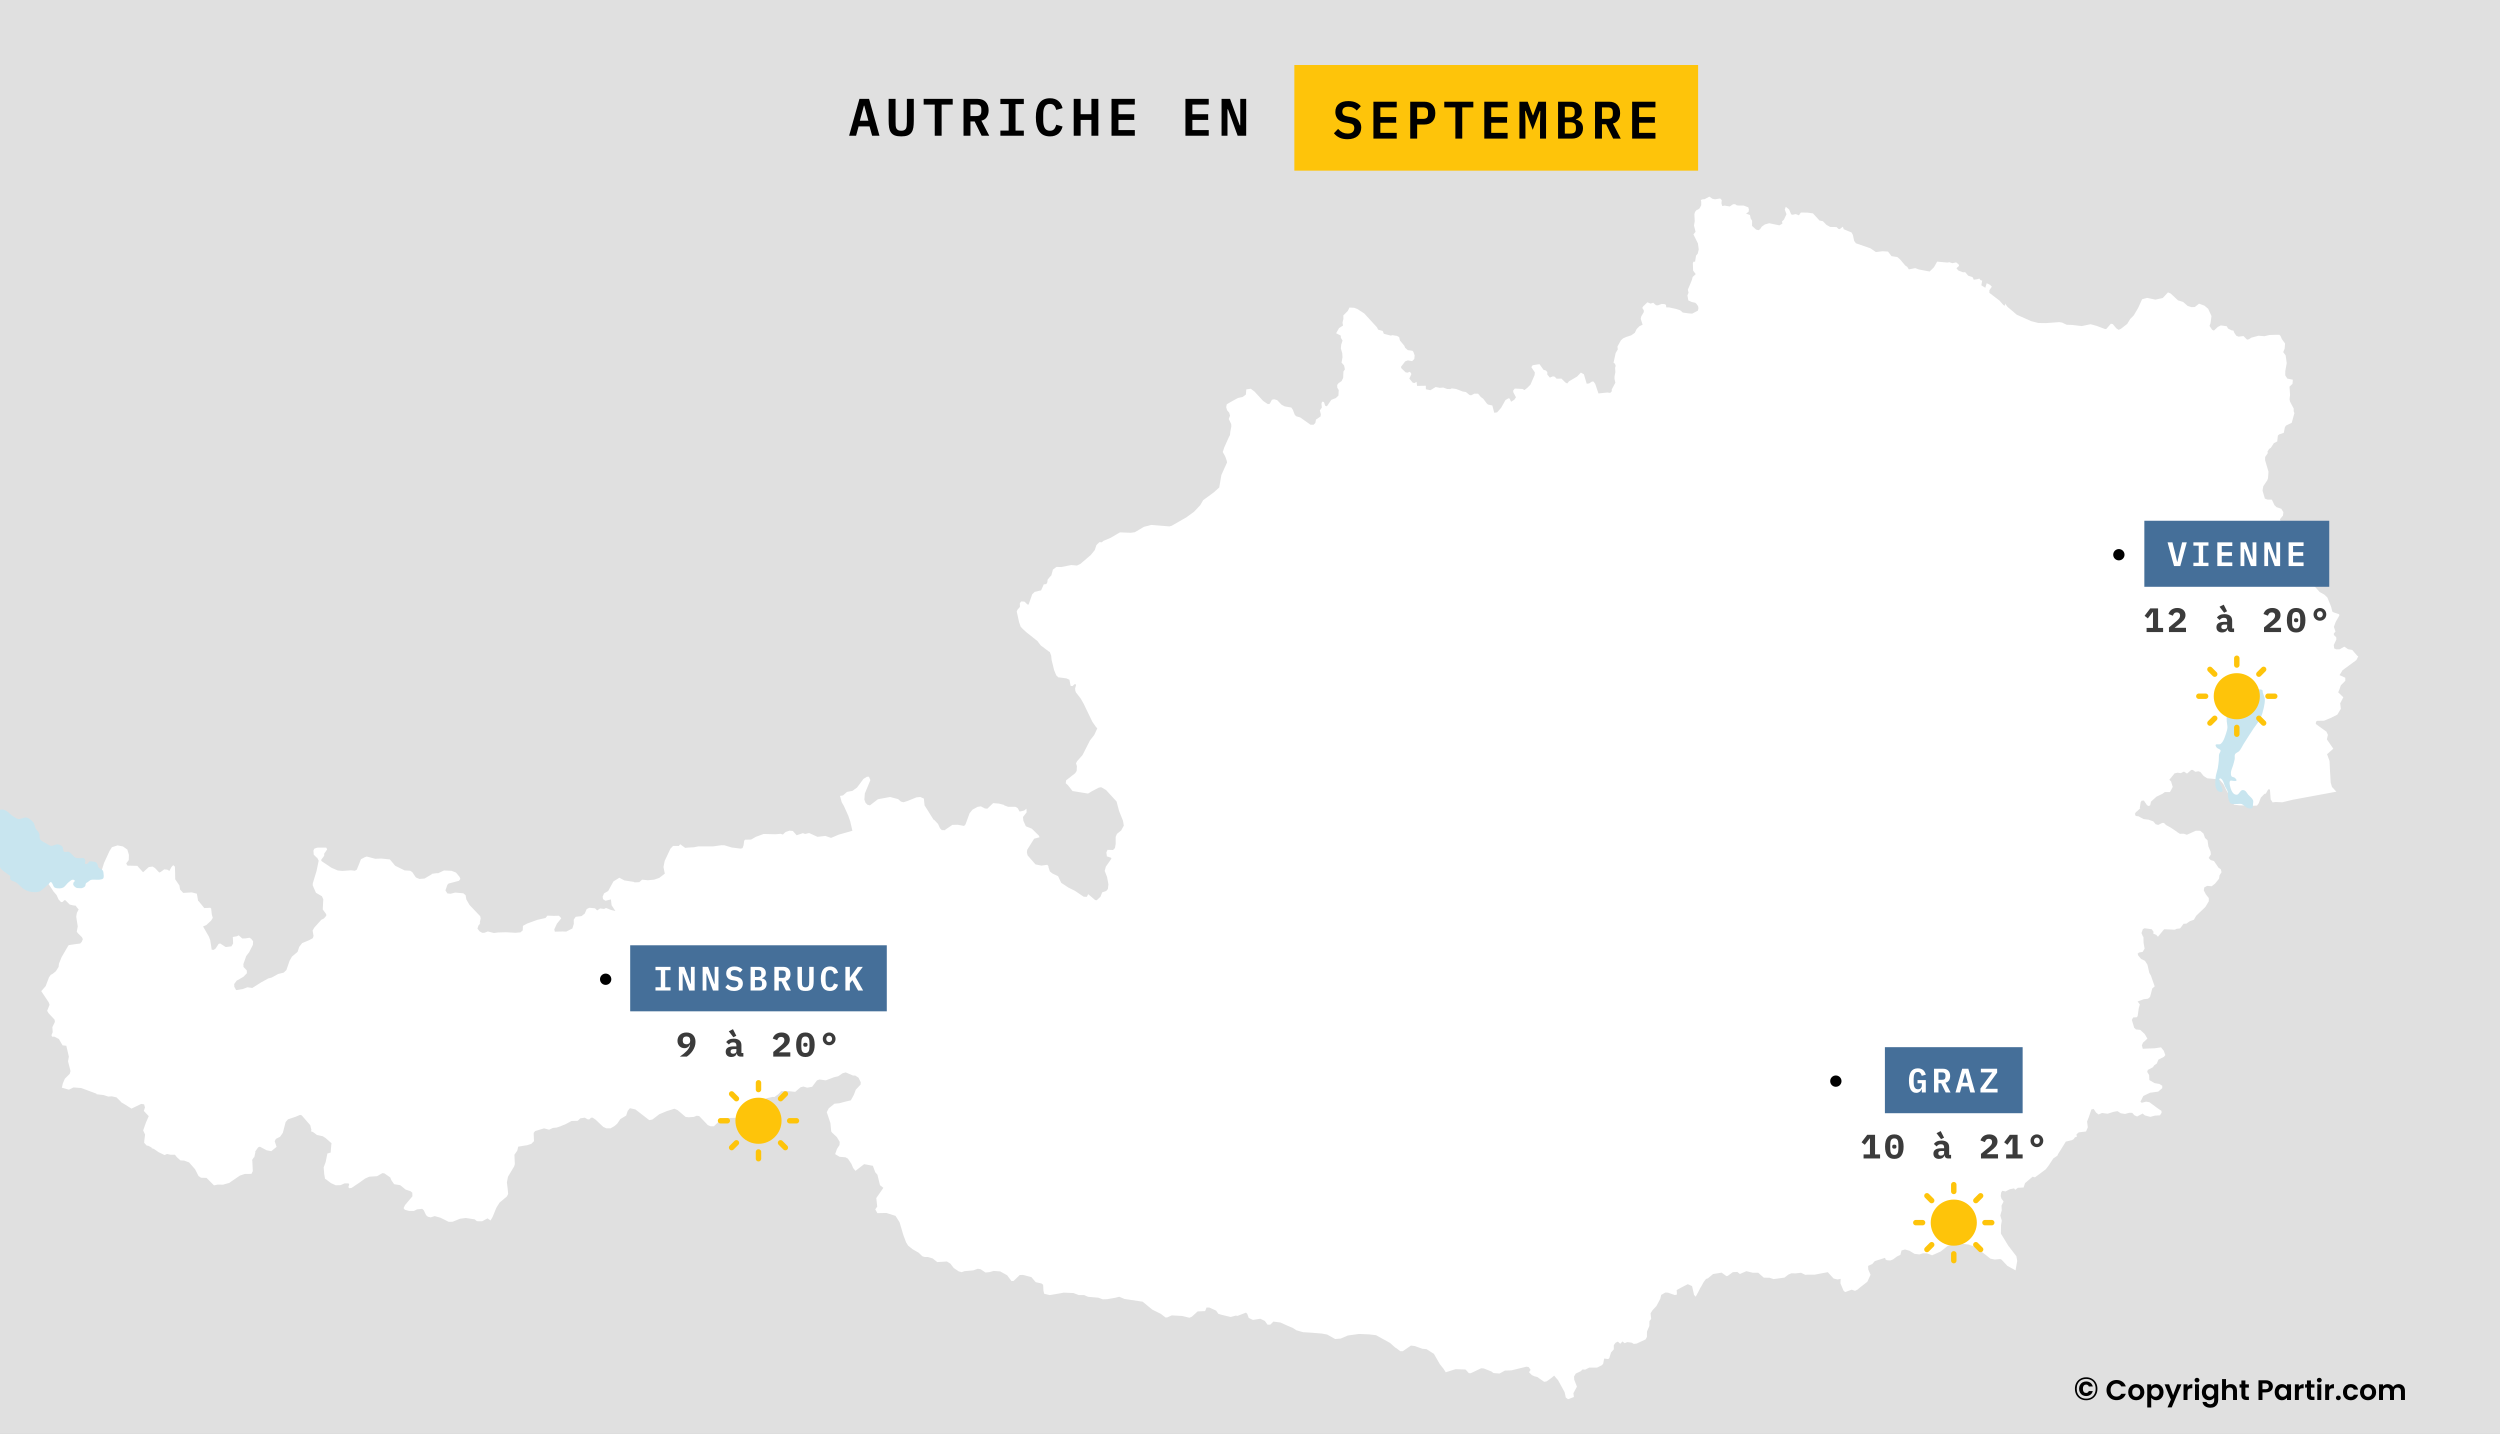<svg width="1325" height="760" viewBox="0 0 1325 760" fill="none" xmlns="http://www.w3.org/2000/svg">
<rect x="0" y="0" width="1325" height="760" fill="#808080" stroke="none"/>
<g clip-path="url(#clip0_6059_21800)">
<path d="M1325 0H0V760.417H1325V0Z" fill="#E0E0E0"/>
<path d="M905.93 104.218L903.461 105.562L902.43 105.624L901.648 105.905L901.43 106.218L901.648 106.874V108.78L900.805 110.374L899.961 111.062L899.273 111.249L898.367 112.312L898.023 113.499L898.211 117.249L897.805 119.53L898.648 122.843L897.523 124.218L899.898 129.03L900.336 132.155L899.805 134.405L898.898 135.468L898.398 138.687L897.523 138.718L897.211 139.499L897.336 143.405L898.742 145.28L897.117 146.78L896.711 148.343L895.617 151.03L894.555 153.53L894.93 155.124L894.336 156.562L894.805 159.218L896.555 160.03L898.461 160.468L899.086 160.999L899.961 162.249L900.18 163.28L899.898 164.624L896.867 166.218L895.43 166.124L894.773 166.062L891.898 165.655L890.43 164.405L888.367 163.749L884.711 162.937H883.148L882.93 161.53L882.117 161.155L880.68 161.093L878.648 161.843L877.711 161.78L876.18 160.437L874.836 160.905L873.117 160.218L870.867 162.405L870.398 163.187L871.211 164.468V165.405L869.836 167.749L869.586 168.999L870.586 172.093L868.867 172.905L867.398 174.437L866.461 176.374L864.586 177.718L862.148 178.499L860.273 179.312L859.055 180.405L857.242 183.687L857.43 185.155L856.305 187.093L855.68 189.937L855.18 192.249L855.961 192.812L856.305 193.905L855.992 194.999L856.148 197.218L855.711 199.468L855.68 200.78C855.68 200.78 855.669 200.812 856.148 202.812L854.211 206.437L854.273 207.343L853.398 208.249L851.961 208.03L850.711 208.155L847.18 208.53L845.805 204.437L845.461 203.437L844.586 202.249L843.742 202.218L842.242 203.218L841.492 203.312L840.961 203.405L839.523 198.593L839.492 198.405L837.867 197.468L835.836 199.593L831.523 202.124L830.648 203.249L829.805 202.812L829.617 202.687L828.055 201.155L827.555 200.655L825.023 200.718L824.43 200.124L823.992 199.655L823.055 199.468L821.461 200.093L821.43 200.124L820.086 198.53L820.055 197.187L819.742 196.843L819.367 196.405L818.211 196.03L818.055 195.999L815.93 192.999L812.992 193.468L812.43 193.562L811.992 193.905L811.648 194.655L813.461 197.343L813.336 198.78L811.117 203.905L809.461 205.562L807.93 206.749L807.117 206.218L806.992 206.155L802.836 205.937L801.992 206.968L802.023 207.843L803.461 210.562L802.617 211.812L800.867 212.937L800.148 211.28L799.461 211.093L797.898 212.03L795.586 216.155L793.461 218.562L791.93 218.749L791.086 215.468L790.93 214.905L788.648 214.405L788.055 213.905L786.086 211.312L784.836 210.405L783.398 208.655L781.461 208.624L779.711 209.499L778.898 209.374L776.93 207.78L775.242 207.499L771.742 206.155L769.398 205.843L768.648 206.218L766.961 206.155L765.023 205.437L764.93 205.405L763.086 205.562L760.898 205.124L758.117 206.812L755.711 206.312L755.68 204.437L751.055 204.53L750.773 202.374L749.711 202.999L748.773 202.843L746.93 200.624L747.992 198.405L747.836 197.718L747.148 197.03L745.961 197.53L744.93 197.312L744.711 197.093L742.711 195.155L742.492 194.468L744.742 191.53L746.18 190.999L748.43 191.405L749.586 190.249L749.773 188.374L749.086 186.468L748.586 185.905L746.117 185.562L744.711 184.312L744.273 183.218L741.992 180.499L741.586 178.874L741.555 178.687L740.43 178.03L739.617 177.905L737.93 177.624L737.18 177.874H737.148L733.555 176.937L733.43 176.905L733.055 175.937L732.836 175.405L730.398 174.718L729.805 173.499L723.086 166.155L719.43 163.78L717.711 163.124L715.242 162.999L714.305 164.812L711.961 167.187L711.992 169.03L711.523 171.062L711.805 172.53L709.68 173.905L708.148 176.624L710.586 177.843L710.68 179.093L711.555 180.499L711.523 180.593L710.836 182.655L710.648 184.687L711.398 187.249L711.523 189.312L711.023 192.187L712.336 193.655L712.805 195.749L712.023 196.905L711.867 200.312L711.023 201.999L709.43 203.062L708.805 203.905L708.711 203.999L708.742 205.437L709.242 206.28L709.523 206.718L709.367 209.655L707.992 210.968L705.586 211.937L703.242 215.343L702.336 215.03L701.742 213.187L701.086 212.812L700.617 213.155L700.367 214.062L700.586 215.968L699.523 217.53L700.055 219.562L699.898 220.718L697.461 222.374L697.398 222.78L697.117 224.187L696.211 225.093H694.555L689.117 221.249L686.93 220.593L686.211 219.812L685.18 217.124L684.398 215.999L680.867 215.374L679.18 214.468L677.617 212.812L676.93 212.093L675.305 211.593L674.117 211.874L673.555 212.937L672.93 214.03L671.961 214.187L669.461 212.499L666.742 209.53L666.117 208.874L664.961 207.593L662.93 206.03L660.523 206.374L660.367 208.468L660.305 209.155L658.586 210.405L657.398 210.655L656.211 210.905L655.898 211.062L654.211 211.968L654.117 212.03L653.648 212.28L653.461 212.374L651.711 213.374L650.18 214.28L650.023 215.062L649.898 215.749V215.843L649.992 216.155L650.336 217.405L651.461 218.718L651.68 219.499L651.93 220.249L651.242 222.093L651.398 222.405L652.461 224.593L652.523 224.687L652.617 225.968L652.086 228.687L651.867 230.655L651.398 231.468L648.805 237.249L648.68 237.687L648.43 238.468L648.211 239.093L648.055 239.562L648.305 239.999L649.148 241.499L649.617 242.53L649.68 242.78L650.18 244.249L650.336 245.093L647.836 250.624L647.336 251.749L646.18 258.374L643.367 260.905L637.68 265.093L636.148 267.718L635.086 268.843L634.398 269.593L632.742 271.312L632.211 271.687L632.117 271.749L631.867 271.937L629.43 273.718L628.836 274.155L626.867 275.28L621.055 278.624L619.805 278.999L610.742 278.249L610.148 278.218L608.148 278.749L606.648 279.124L606.305 279.218L603.961 280.593L601.492 282.062L599.367 282.374L593.586 282.155L592.336 282.874L591.961 283.093L590.148 284.187L589.367 284.624L588.836 284.937L588.773 284.999L585.648 286.312L584.742 286.687L584.461 286.968L583.961 287.405L582.711 287.343L581.68 288.312L581.086 288.937L580.211 291.562L578.273 293.968L578.117 294.155L573.398 298.187L572.773 298.749L570.805 299.749L567.805 299.468L565.43 299.937L564.898 300.062L562.461 300.53L559.93 300.468L558.055 301.874L557.867 302.593L557.648 303.343L557.492 303.905L557.211 304.968L556.492 305.687L555.242 307.218L555.086 308.593L554.555 309.562L553.18 309.718L552.43 311.468L551.961 312.499L551.773 312.905L550.461 313.187L550.055 313.312L548.617 313.655L548.398 313.687L547.086 314.968L547.055 315.03L546.398 316.905L545.148 320.437L544.492 320.343L542.961 318.843L541.93 318.78L541.273 318.749L541.023 319.062L540.523 319.687L540.555 321.687L539.273 323.124L538.867 324.124L540.117 329.78L540.992 332.218L541.867 333.124L541.898 333.155L542.273 333.53L543.805 334.937L544.023 335.124L549.898 339.812L550.93 341.218L551.586 342.062L554.492 344.249L555.867 345.28L556.398 345.562L557.117 347.499L557.367 349.843L557.711 351.218L558.68 355.187L559.805 357.905L560.867 358.968L565.18 359.53L566.805 360.28L567.43 363.499L568.43 363.624L569.242 362.874L569.492 362.655L570.023 362.562L570.305 363.124L569.805 364.812L569.898 366.03L570.242 366.968L571.586 368.687L572.742 370.187L574.43 373.155L575.617 375.655L578.961 382.562L580.648 384.999L581.023 385.437L581.555 386.062L581.242 386.718L581.18 386.874L579.93 389.562L579.68 389.874L579.43 390.218L578.867 390.937L577.68 392.437L573.742 400.187L570.836 403.468L570.273 404.562L570.773 406.062V406.155L570.617 408.593L569.836 409.812L565.055 413.562L564.836 415.093L566.055 416.218L568.492 419.312H568.805L576.68 420.593L578.461 419.499L582.305 417.468L583.617 417.218L586.211 418.718L586.742 419.312L591.773 424.78L593.086 429.749L595.18 434.999L595.617 437.593L594.211 440.155L591.992 441.937L591.305 443.562V447.28L590.93 449.468L589.93 450.499L586.992 450.405L586.367 451.78L586.648 453.874L588.867 454.593L589.055 455.093L586.086 459.343L585.492 461.593L586.742 464.812L587.461 468.687L587.18 471.155L586.305 472.218L584.148 472.968L583.242 475.28L581.242 477.155L580.43 477.03L576.742 473.905L576.023 475.312L574.336 475.249L569.742 472.155L566.242 470.405L562.461 467.905L560.773 464.374L557.773 462.937L556.43 461.874L555.555 459.187H555.836L555.055 458.343L551.93 458.78L548.805 458.124L544.617 453.343L544.242 451.78L544.398 450.405L548.086 444.53L550.93 443.749L550.68 442.968L546.898 439.218L545.586 438.687L543.773 437.968L543.617 437.749L542.367 434.937L542.18 433.03L544.117 430.53L544.023 428.718L543.992 428.624L542.742 429.624L540.367 430.124L539.867 429.187L539.398 428.343L538.242 427.624L534.273 427.593L532.18 426.812V426.624L529.461 425.905L526.367 425.655L523.336 428.562L523.305 428.593L522.023 428.499L519.867 427.374L518.117 427.624L515.367 429.155L513.867 431.062L511.742 436.874L511.305 437.374L510.961 437.749L507.617 437.124L504.773 437.187L500.93 439.78V439.999L499.18 439.968L498.211 438.999L497.18 436.718L495.086 434.499L494.805 434.468L492.586 430.937L491.867 429.749L490.023 426.843L489.648 423.249L487.805 422.405L485.742 422.593L481.555 424.28L481.023 424.499L478.898 425.187L477.555 424.874L475.992 423.53L471.742 422.405L465.305 423.593L461.055 426.843L459.711 426.499L459.555 426.312L458.742 425.468L458.117 423.812L458.367 420.562L461.305 413.437L460.523 411.655H459.492L457.617 412.843L454.242 417.374L451.805 419.155L448.898 419.718L447.867 420.624L447.336 421.093L446.773 421.562L445.211 421.843L446.117 425.187L447.273 427.187L449.648 432.468V432.499L449.836 433.062L450.586 435.218L450.836 436.249L451.773 440.312L451.617 440.343L450.18 440.78L449.805 440.874L447.93 441.405L445.242 442.155L444.492 442.374L440.461 444.093L437.43 443.03L433.273 443.53L428.836 441.499L426.711 441.999L425.523 441.562L422.211 442.687L420.211 440.405L418.617 440.28L418.43 440.249L416.336 440.968L414.898 442.312L413.711 441.905L412.18 442.062L410.898 442.155L404.711 441.999L401.867 443.062L400.648 443.499L398.086 444.968L394.93 445.03L394.398 445.593L394.086 448.03L393.555 449.499L392.617 449.78L387.898 449.187L383.93 447.999H383.617L382.305 447.968L377.898 448.593H370.023L367.773 449.062L364.617 449.218L363.148 449.374L360.523 447.468L359.742 448.374L358.711 448.343H356.711L355.336 449.812L355.148 450.187L352.273 456.312L351.648 459.499L352.336 463.03L349.43 465.28L346.68 466.218L343.367 466.53L340.305 466.218L338.805 467.562L336.117 467.655L336.148 467.437L330.93 466.624L328.93 465.562L328.273 465.187L325.117 467.155L322.336 472.218L320.148 473.499L319.398 475.249L319.617 476.562L320.898 477.405L323.773 476.687L324.148 479.78L326.148 482.843L323.867 482.28L321.18 481.218L320.18 481.749L318.086 481.468L316.492 482.53L315.367 481.405L312.398 481.124L310.961 481.78L309.898 484.218L308.211 485.53L305.117 485.905L304.086 487.405L304.117 489.655L303.367 492.093L301.148 493.218L300.586 493.499L300.117 493.749L299.43 493.718L298.055 493.687L294.055 493.78L293.773 492.562L295.18 489.53L297.43 486.749L297.461 486.718L297.023 486.124L296.211 485.343L293.461 485.405L290.148 485.28L289.117 486.53L284.742 487.53L279.273 489.53L277.148 490.718L277.055 493.093L275.836 494.155L273.18 494.374L268.148 494.093L263.93 494.218L261.773 494.499L258.555 493.655L256.742 494.374H255.523L254.117 493.562L253.055 492.124L253.617 490.374H253.867L254.555 489.03H254.242L254.773 486.78L254.492 485.562L253.68 484.718L248.836 479.624L247.273 476.905L247.148 476.687L246.773 474.437L246.617 474.312L245.523 473.437L241.242 473.062L238.836 473.687L237.117 473.53L236.086 471.905L237.086 468.999L237.742 468.28L243.211 466.843L243.992 465.843L243.586 464.78L242.93 463.968L241.68 462.468L239.305 461.53L235.336 461.343L231.93 462.937V462.718L228.867 463.124V463.343L225.023 465.624L222.336 465.843L220.805 465.249L220.273 464.874L218.555 462.28L217.43 461.499L214.43 461.312L209.43 458.843L208.242 457.405L207.367 456.374L206.992 455.937L206.648 455.499L202.117 455.03L198.867 455.155L197.461 454.78L194.398 453.968L193.367 454.312L192.93 454.53L191.305 455.405L190.398 457.718L189.086 460.937L188.055 461.499L186.023 461.249L181.492 461.593L178.992 461.343L175.711 459.937L172.367 457.687L170.586 456.499L170.148 455.843L171.805 453.562L171.836 452.405L173.398 450.187L172.898 449.218L168.18 449.249L166.555 449.812L166.117 450.843L166.273 452.968L167.836 454.53H168.055L168.898 456.187L167.742 461.718L166.711 465.093L165.773 468.187L165.742 469.218L166.273 470.499L167.461 473.187L170.617 474.999L171.336 476.624L171.055 481.999L172.867 484.468L172.93 485.343L171.68 486.78L170.273 487.499L166.586 491.624L165.68 493.187L166.18 496.03L165.805 497.218L163.867 498.28L160.148 499.843L158.586 501.843L157.711 504.499L154.742 506.999L153.461 509.249L151.773 514.155L150.336 515.499L149.836 515.624L147.492 516.187L144.023 518.093L142.211 518.562L138.398 520.655L133.711 523.624L131.117 523.249L128.805 524.155L125.242 524.749L125.18 524.78L124.18 522.999L124.117 521.562L125.398 519.78L128.992 517.718L130.867 515.812L130.805 514.343L129.055 512.468L128.992 510.937L130.492 506.718L132.055 504.655L134.023 500.78L134.148 498.905L133.211 497.624L132.898 497.405L132.242 496.999L130.18 497.343L128.398 497.405L126.523 495.718L125.555 496.218L123.398 496.593L123.555 500.062L122.648 501.562L119.617 501.937L116.68 500.03L115.898 500.249H115.867L114.336 502.655L113.305 503.437L112.211 503.343L111.398 498.218L110.68 496.343L107.617 491.03L109.305 490.312L111.867 487.937L112.773 486.468L112.273 484.749L111.898 481.499L111.461 481.124L108.273 481.28L107.43 480.249L105.242 477.562H105.023L104.367 473.874L104.305 473.655L101.648 472.968L97.086 473.249L96.586 472.687L95.43 471.437L95.086 469.312L92.867 466.03L92.836 464.593L92.805 462.655L92.711 459.343L91.805 458.53L90.898 459.499L89.773 461.593L88.68 460.937L87.055 460.749L85.148 462.155L84.398 462.437L82.148 460.062L80.836 459.28L78.836 459.562L75.836 462.28L75.523 461.968L72.773 458.905L67.523 458.78L66.898 457.593L68.242 455.843L68.336 453.093L67.492 450.28L65.18 448.624L62.305 448.062L59.305 449.03L58.961 449.624L58.055 450.999L55.336 456.937L55.211 457.155L54.305 460.03L53.961 461.155L53.586 462.28L51.773 462.53L46.898 463.655L43.273 464.062L36.648 464.437L30.523 463.499L28.461 462.249L26.898 461.312L23.242 460.343L23.148 461.093L25.273 467.905L27.305 470.843L28.305 472.437L29.961 474.343L31.023 476.687L32.367 478.124L33.211 477.999L34.117 477.093L34.648 477.124L36.93 479.405L39.023 479.905L40.023 479.968L40.055 479.999L41.18 481.437L41.68 482.03L41.492 482.405L40.742 483.812L40.398 485.874L40.523 486.655L41.211 490.999L40.68 493.812V493.843L41.461 494.78L43.367 496.655L43.93 497.749L43.711 498.249L43.523 498.687L43.273 499.249L42.492 500.062L41.836 500.155L40.305 500.343H40.273L39.055 500.53L36.461 500.905L36.086 501.374L32.617 507.343L31.242 510.749L31.055 512.499L30.898 512.718L29.617 514.749L27.805 516.218L26.961 516.624L26.711 516.937L25.961 517.999L24.211 522.624L21.867 525.312L25.805 531.218L26.273 532.53L24.992 535.749L25.742 536.999L26.586 537.905L26.898 538.249L26.992 538.343L27.523 538.905L28.367 539.812L28.961 540.468L29.086 541.624L27.742 544.405L27.93 546.999L27.273 548.687L27.711 549.499L28.742 549.405L31.242 550.687V550.718L33.148 554.03L35.148 554.249L36.492 560.03L36.055 562.468L37.367 567.655L36.961 569.124L34.367 571.718L33.305 574.187L32.773 576.499L33.211 576.593L36.523 577.53L38.93 576.343L43.023 576.655L48.273 578.593L51.148 579.655V579.937L54.867 580.374L57.367 581.187L59.305 581.062L61.742 581.624L64.023 583.843V584.062L66.367 585.468L69.68 587.562L74.867 585.062L76.367 585.312L76.836 586.968L76.211 588.78L78.836 591.562L77.367 594.905L75.867 599.124L76.898 601.312L76.492 604.405L76.398 605.687L77.836 607.218L78.461 607.187L80.367 608.218V608.499L80.586 608.593L81.617 608.968L84.117 610.687L87.242 612.187L88.523 611.593L90.305 611.999H92.711L93.773 613.343L95.617 614.999L96.586 615.062L97.523 615.093H97.555L100.18 616.062L101.805 617.874L103.398 619.718L105.211 623.28L106.523 624.187L107.055 624.218L109.461 624.28L113.43 628.249L115.305 627.843H116.242L118.242 627.874L119.148 627.593L119.492 627.499L121.523 626.937L122.305 626.374L127.148 623.062L129.773 622.187H130.211L133.273 622.155L133.523 621.655L133.992 620.655L133.711 614.937H133.523L134.461 613.53L134.555 613.374H134.773L135.398 610.437H135.18L136.805 608.093L137.742 607.749L141.336 609.655L143.461 610.062L143.773 610.124L146.586 607.843L145.711 605.187L145.586 604.812L146.242 603.593L148.461 602.468L149.898 600.405L151.398 594.655L152.648 593.249L156.617 591.905L159.055 590.874L159.93 591.155L164.43 596.343L165.055 598.874L164.805 599.562L165.961 600.03L168.023 601.562L171.086 602.218L172.555 603.155L174.055 604.468L175.711 605.937L175.555 607.093L175.242 610.874L174.773 610.968L174.367 611.124L173.523 611.343L172.586 615.937L171.555 618.687V618.749L171.836 622.249L172.273 624.718L173.586 625.655L175.43 627.062L177.93 628.187L177.961 628.218L178.398 628.187L180.523 628.124L182.648 627.187L184.742 627.218L185.086 627.718L184.648 629.093L184.992 629.749L186.273 629.624L190.43 626.843L193.523 624.624L195.68 623.655L199.867 623.374L202.68 621.749L203.773 621.905L206.555 623.843L206.836 624.062L207.43 625.53L208.898 627.624L210.273 627.843L212.117 628.155L214.961 630.468L217.648 631.374L218.523 632.155L218.586 634.03L214.68 638.687L213.898 640.312L214.586 641.187L216.742 641.78L219.367 641.812L221.023 640.968L221.961 640.874L223.805 640.687L224.617 641.468L225.117 642.562L225.805 643.999L226.773 644.874L228.023 645.155L228.273 645.218L230.398 644.53L233.461 645.405L233.961 645.655L235.68 646.499L237.742 647.562L239.898 647.53L243.648 645.999L243.805 645.937L246.867 645.53L251.555 646.249L252.805 647.249L255.523 647.28L258.367 645.749H258.398L259.992 646.843L260.711 645.624L261.055 645.03L262.117 642.468V642.437L263.086 640.093L263.43 639.53L264.742 637.405L265.523 636.749L268.648 634.124L269.305 632.812L269.117 630.499L268.773 627.655L268.648 626.687L269.242 623.655L272.492 618.187L272.867 616.968L272.805 615.624L272.648 611.999L274.148 609.843L274.648 607.749L277.492 607.249L279.336 606.968L279.586 606.905L281.586 606.249L283.023 604.812L282.867 601.28V600.405L283.617 599.468L288.336 598.03L291.023 598.749L293.023 597.812L295.117 597.593L297.055 596.937L298.336 596.374L298.555 596.28L299.367 595.999L300.648 595.343L302.93 594.124L306.211 594.03L307.586 592.718L309.898 592.374L311.523 593.28H312.336L313.242 592.405L314.055 592.343L315.648 593.405L319.68 597.218L321.336 597.999H323.617L325.648 596.843L327.148 595.53L328.773 593.124L331.867 591.249L332.68 588.78L333.867 587.343L335.523 587.718L336.492 587.937L336.805 588.03L338.523 589.343L338.617 589.405L338.711 589.499L344.117 593.687L345.773 593.343L349.398 590.562L353.43 588.874L357.461 587.624L359.18 588.405L363.367 591.968L364.961 592.155L367.711 591.968L369.273 591.343L370.586 591.53L372.836 593.874L375.148 596.312L376.68 596.937L378.398 596.905L381.836 593.562L383.961 592.624L388.055 592.499L390.617 592.405L392.836 590.937L393.336 590.624L394.367 590.187L394.555 589.999L396.211 588.312L398.461 586.812V586.78L399.023 586.405L400.68 586.374L406.273 582.062L409.617 581.343L410.398 581.468L412.648 579.812L413.836 578.562L414.086 578.312L414.305 578.062V578.343L417.211 578.28H417.492L418.617 578.374L421.461 578.687L424.305 576.249L425.805 575.874L427.805 576.468L430.43 575.999L432.992 572.593L434.398 572.124L437.648 572.593L441.211 571.249L442.023 570.937L444.273 570.405L446.555 568.843L448.242 568.374L452.055 570.03H452.805H453.242L455.055 571.218L455.273 571.718L456.211 573.624L456.18 574.03L456.148 574.374V574.78L453.555 577.562L452.555 580.249L450.961 583.155L448.68 583.718L447.523 583.999L444.867 584.718L442.273 584.968L439.242 587.405L438.18 589.437L440.117 595.218L440.555 599.687L440.961 600.249L443.523 602.655L445.055 605.218L444.93 606.874L443.617 608.905L442.617 611.687L444.43 612.78L444.961 613.093L448.117 613.374L449.398 614.093L451.242 616.843L452.18 619.062L453.398 620.562L457.992 616.999L462.617 617.874L463.898 621.312L465.023 622.593L466.398 628.155L468.18 629.562L464.43 634.968L464.93 639.499L463.898 640.968L464.992 642.968L469.773 642.874L474.617 644.405L476.773 647.812L478.805 654.687L480.211 658.405L481.305 660.187L483.648 662.062L486.93 663.968L488.805 665.78L489.93 666.187L491.805 666.218L494.305 666.968L496.742 668.905L501.867 668.593L503.711 669.749L505.461 672.03L508.148 673.843L509.711 674.249L511.148 673.718L515.805 673.312L518.273 672.437L519.711 672.687L522.305 674.437L524.461 674.218L526.617 673.593L530.086 673.843L533.773 675.874L536.086 678.968L537.242 678.874L539.023 677.155L540.461 675.749L542.273 675.718L546.648 676.874L548.93 679.562L552.023 680.249L552.867 680.968L553.023 684.03L553.398 685.687L556.336 686.405L560.961 685.624L563.805 685.093L568.93 685.312L570.242 685.812L571.711 686.374H574.555L576.68 687.312L582.117 687.78L584.492 688.655L586.836 688.562L591.086 687.812L593.18 687.28L595.93 688.437L605.617 689.905L610.742 694.124L615.242 696.343L617.742 698.28L618.586 698.249L621.023 697.155L626.555 697.468L630.398 698.405L631.68 697.843L634.742 695.062L638.711 694.874L639.492 692.968L641.055 693.03L644.523 694.624L645.711 696.312L647.398 696.843L652.273 697.999L655.023 697.249L655.867 697.437L660.367 695.687L661.023 696.312L661.836 698.499L664.055 699.562L667.961 698.937L670.367 700.093L671.773 702.062L673.242 702.093L674.898 700.437L678.617 700.937L682.242 702.562L683.117 702.937L685.117 703.78L687.055 705.03L690.648 706.062L694.836 706.312L700.555 706.78L703.398 707.312L707.648 709.687L710.586 709.437L714.367 707.812L720.273 706.999L725.555 707.218L729.305 707.655L736.711 711.749L739.492 714.218L740.086 714.562L742.148 716.124H743.492L747.805 713.155L749.93 713.437L753.836 714.843L756.055 715.062L759.961 717.53L763.148 723.062L765.023 725.405L766.242 727.312L771.461 725.655L776.742 725.843L778.523 727.812L779.555 727.78L782.711 726.28L785.023 725.187L786.398 725.28L790.492 726.905L791.523 727.718L794.773 727.968L797.617 726.405L800.961 726.312L809.023 724.343L810.211 724.562L811.211 726.03L810.367 727.28L811.898 728.812L813.273 729.437L814.742 729.812L818.43 732.374L819.773 732.093L821.836 730.624L823.711 729.093L825.805 731.562L829.242 737.843L829.867 740.687L831.055 741.593L834.18 740.405L833.898 738.405L835.773 734.937L834.336 731.218L834.242 729.562L835.148 727.999L837.836 726.718L838.773 725.78L840.086 725.937L842.367 724.812L846.43 724.843L849.055 723.53L849.711 722.718L850.211 720.03L852.336 720.312L852.93 719.78L853.867 716.78L855.305 715.187L855.336 712.905L856.211 711.687L857.461 711.062L858.742 712.187L859.93 710.968L861.055 711.905L862.461 711.312L864.836 711.624L865.898 712.28L867.43 712.093L872.18 709.874L872.867 708.593L872.898 705.718L874.148 702.78L874.211 700.187L875.117 699.03L874.805 696.093L875.836 694.405L877.898 692.218L879.961 688.343L880.43 686.312L882.648 685.03L884.055 685.124L887.648 686.374L888.773 686.124L888.648 683.718L891.648 682.093L892.492 681.655L894.523 680.624L896.242 681.374L896.773 681.624L896.992 682.468L897.836 686.28L898.742 687.249L899.211 686.343L899.961 684.968L900.648 683.655L901.055 682.78L901.648 681.843L902.961 679.437L904.211 677.843L905.211 677.499L907.93 675.249L912.461 674.499L913.148 674.999L914.992 676.343L915.648 676.249L918.398 674.249L920.773 674.124L922.148 675.218L925.586 673.718L928.992 674.562L931.836 674.53L934.805 677.155L937.898 677.218L939.992 677.937L945.773 677.124L947.836 675.53L949.461 674.843L951.648 674.905L954.555 674.562L956.773 675.655L958.148 675.562L961.68 675.593L968.711 674.249L971.805 677.624L973.93 678.124L975.555 677.78L975.43 680.155L976.523 682.749L977.055 683.999L977.898 684.812L981.398 683.53L983.148 684.155L984.617 683.405L985.398 682.687L989.68 679.343L991.398 675.624L990.18 672.843L990.086 670.937L992.336 669.905L993.648 668.374L999.086 666.655L999.367 667.53L999.992 667.905L1001.84 668.062L1003.27 667.499L1005.49 665.874L1006.52 665.405L1007.21 665.093L1007.8 662.749L1009.65 662.218L1012.02 662.905L1014.68 664.53L1017.27 664.843L1019.18 664.249H1021.24L1024.02 665.312L1028.52 663.312L1032.3 660.312L1036.09 659.249L1040.05 659.218L1043.34 659.593L1046.65 660.78L1052.05 664.812L1054.93 667.093L1057.21 667.562L1060.15 667.28L1060.84 667.624L1062.62 669.53L1063.96 670.968L1064.96 671.499L1068.24 673.28L1069.12 668.343L1068.71 665.843L1064.37 660.187L1060.49 653.812L1060.55 649.405L1060.96 646.937L1060.15 644.218L1060.93 641.499L1060.8 638.968L1061.9 636.812L1060.77 635.249L1060.37 633.905L1060.62 632.03L1061.21 631.124L1062.96 631.468L1064.18 630.812L1065.24 630.28L1065.9 630.155L1067.46 629.843L1068.05 630.624L1069.46 629.53L1072.49 629.374L1073.27 627.062L1077.27 623.655L1078.49 623.999L1080.68 622.405L1084.27 619.718L1085.74 617.812L1088.24 613.999L1090.46 612.468L1090.77 611.655L1092.37 609.124L1094.02 606.437L1094.87 605.062L1098.12 604.28L1099.05 603.749L1099.71 602.78L1100.71 602.499L1100.55 601.124L1101.77 600.155L1105.62 599.687L1105.71 599.405L1106.55 597.468L1106.24 595.124L1106.15 594.405L1107.09 592.03L1108.43 588.03L1109.62 587.718L1110.9 589.624L1112.24 590.687L1114.05 589.874L1117.02 590.28L1120.15 589.28L1122.27 588.905L1123.99 590.03L1126.27 590.405L1128.46 589.78L1130.09 589.812L1131.18 591.062L1132.65 591.749L1135.62 590.187L1136.74 591.155L1139.65 591.937L1142.12 591.28L1144.77 591.124L1145.49 590.03L1145.65 589.749L1145.55 588.749L1143.65 587.468L1140.96 585.468L1139.21 584.187L1137.4 583.874L1135.15 584.468L1134.43 583.968L1135.93 580.905L1138.27 579.749L1139.52 579.155L1143.84 578.562L1145.99 576.718V575.437L1144.46 574.499L1141.96 574.062L1139.15 572.437L1139.05 569.78L1138.65 569.124L1138.02 568.093L1138.37 567.03L1139.18 566.624L1141.02 565.655L1141.87 564.499L1143.05 563.749L1143.99 561.593L1146.9 560.124L1147.62 559.187L1146.77 556.874L1145.34 555.093L1141.9 555.593L1137.65 555.749L1135.68 555.843L1135.24 554.187L1135.18 554.03L1135.8 552.593L1136.8 551.687L1138.12 550.468L1136.71 548.062L1136.4 547.749L1134.3 545.843L1132.09 545.593L1131.12 544.749L1130.62 543.03L1129.87 540.53L1130.27 539.78L1130.62 539.249L1132.46 539.155L1132.96 538.499L1133.55 534.343L1134.12 532.343L1132.93 530.78L1136.18 529.593L1138.43 529.312L1139.52 528.374L1139.99 526.655L1140.71 523.874L1141.99 522.78L1139.96 517.03L1139.15 515.655L1138.87 514.437L1138.15 511.312L1136.84 509.249L1134.77 508.218L1133.21 506.343L1132.96 505.437L1133.68 504.843L1135.62 504.499L1136.65 502.749L1136.09 499.687L1136.02 496.468L1135.8 496.437L1134.99 494.53L1135.71 492.468L1136.62 491.968L1140.43 492.499L1141.4 493.905L1141.21 494.812L1142.8 495.468L1143.71 496.468L1146.74 492.812L1146.99 492.499L1147.93 492.53L1152.65 492.749L1153.59 492.28L1155.46 492.062L1157.3 489.593L1158.77 489.53L1160.65 488.218L1160.99 488.093H1161.02L1162.77 487.468L1163.99 485.343L1168.37 481.155L1168.55 480.968L1168.87 480.655L1169.74 479.218L1170.68 477.624L1170.65 475.968L1169.12 474.03L1168.02 471.968L1168.24 470.374L1169.8 469.499L1172.18 469.718L1173.96 468.343L1176.09 465.718L1176.37 463.905L1177.4 462.28L1177.27 461.624L1177.02 460.687L1175.84 459.905L1173.4 456.343L1171.65 455.843L1170.59 454.718L1171.77 452.874L1171.62 451.374L1170.43 448.53L1170.15 446.499L1169.99 445.343L1168.65 444.093L1167.84 441.78L1166.12 440.312L1163.77 440.28L1161.59 441.28L1159.02 442.437L1157.46 441.874L1155.34 441.905L1154.02 441.093L1153.74 440.812L1150.43 438.593L1148.02 437.28L1146.9 436.155H1145.96L1143.84 437.218L1142.84 436.937L1142.49 436.843L1141.27 435.343L1138.77 434.437L1136.05 434.093L1133.43 432.655L1131.93 432.468L1131.49 431.374L1132.18 430.187L1132.4 430.218L1134.37 428.312L1134.09 428.28L1134.55 425.218L1135.05 424.374L1136.24 424.28L1137.9 426.749L1138.8 427.218L1139.59 426.812L1140.02 424.874L1142.74 422.405L1142.87 422.28L1146.09 420.718L1147.34 419.812H1149.9L1150.12 419.718L1150.93 418.249L1151.55 417.062L1151.27 416.155L1150.65 414.124L1149.74 413.28L1150.24 412.687L1152.52 409.874L1154.12 409.53L1155.8 409.78L1157.49 408.937L1159.12 409.999L1161.37 408.062H1162.21L1163.49 409.062L1165.12 408.78L1166.21 409.155L1167.9 411.249L1168.43 411.593L1169.84 412.499L1174.3 412.905L1174.8 412.937L1176.59 413.499L1177.62 414.655L1178.37 415.499L1180.09 419.062L1180.27 419.374L1180.96 420.53L1182.34 422.905L1182.43 423.124L1183.96 426.468L1186.71 426.812L1194.12 427.062L1195.21 426.999L1196.24 426.937L1197.12 425.718L1198.24 422.749L1200.12 420.78L1200.9 420.624L1202.15 418.374L1203.05 418.405L1203.46 423.687L1204.46 425.249L1206.09 425.062L1208.96 425.187L1209.59 425.218L1215.4 423.812L1221.55 422.687L1238.27 419.593L1235.93 417.062L1235.27 414.749L1234.9 408.53L1234.65 403.312L1233.34 399.718L1235.24 398.062L1236.65 396.812L1233.24 391.874L1233.49 390.749L1233.8 389.468L1232.99 387.749L1232.84 387.655L1227.37 383.718L1227.49 382.499L1228.15 382.03L1231.74 381.968L1233.9 381.093L1235.18 380.562L1238.77 378.78L1240.65 375.655L1240.3 372.749L1241.65 370.155L1241.96 369.562L1239.62 367.28L1239.24 366.937L1239.84 365.53L1239.99 365.093L1240.65 363.218L1240.74 363.124L1241.59 362.28L1243.02 360.812L1242.99 359.187L1239.96 357.812L1241.55 355.218L1248.87 349.843L1249.87 347.905L1249.21 347.405L1246.68 344.468L1244.46 344.062L1242.46 342.718L1240.02 344.124L1238.21 344.155L1237.12 343.655L1236.9 341.843L1238.27 338.937L1238.18 337.718L1236.96 336.562L1236.93 335.749L1237.8 334.749L1237.49 333.749L1236.96 332.249L1237.93 329.593L1239.87 326.187L1239.71 325.53L1238.9 325.249L1236.99 324.624L1236.12 324.124L1235.55 321.78L1235.3 321.093L1234.77 319.78L1234.02 317.968L1233.52 316.687L1232.8 315.999L1231.87 315.124L1229.43 313.78L1226.71 310.749L1222.55 308.187L1221.93 304.78L1221.43 303.437L1219.71 297.905L1217.8 294.062L1217.4 292.093L1217.18 291.124L1217.37 286.655L1217.24 284.968L1216.34 283.843L1212.77 283.437L1212.27 282.499L1210.77 279.749L1209.43 278.624L1208.37 275.187L1209.99 273.249L1210.18 271.437L1209.09 269.655L1206.55 268.78L1205.46 267.718L1204.09 264.812L1201.77 264.78L1200.37 264.249L1199.15 259.999L1199.52 257.749L1201.65 254.562L1202.05 253.437L1202.3 249.999L1200.49 243.874L1200.52 242.218L1201.93 240.155L1201.77 239.343L1202.62 237.968L1203.55 237.343L1205.15 234.874L1206.93 233.968L1207.27 230.843L1207.99 230.218L1210.4 229.405L1210.99 226.499L1211.55 225.562L1214.62 224.093L1216.02 218.968L1215.65 217.905L1215.68 216.562L1213.71 212.843L1213.46 211.593L1213.74 209.28L1213.43 204.937L1215.02 203.437L1215.21 201.249L1213.4 200.874L1212.3 200.655L1211.18 198.937L1211.21 196.655L1211.96 192.468L1211.4 188.374L1210.12 186.624L1210.87 184.749L1211.09 182.062L1209.37 179.687L1208.68 178.062L1208.05 177.437H1206.37L1203.3 177.53L1202.77 177.562L1201.96 177.749L1200.12 178.187L1197.05 177.937L1193.27 178.937L1191.9 179.812L1190.93 179.999L1189.02 178.093L1186.46 178.437L1185.18 177.905L1184.12 176.249L1183.74 175.218L1182.71 175.062L1180.9 174.155L1180.15 172.905L1177.05 172.468L1175.43 173.28L1173.37 175.218L1172.46 174.78L1171.05 172.749L1171.59 171.249L1172.09 167.53L1170.34 163.687L1168.37 161.999L1165.49 160.937L1163.27 162.718L1161.46 162.78L1160.18 162.374L1159.43 162.124L1157.05 160.03L1154.34 159.187L1150.49 155.593L1149.02 154.968L1146.27 157.937L1142.34 158.812L1141.65 158.655L1140.21 158.343L1137.93 157.874L1135.3 158.624L1133.18 163.28L1130.87 167.187L1129.05 169.03L1127.4 171.687L1125.8 172.937L1124.02 174.312L1122.87 174.812L1121.62 173.999L1121.05 173.312L1119.8 171.78L1118.77 171.562L1116.34 174.343L1115.71 174.405L1111.24 172.718L1107.99 171.843L1103.34 172.812L1100.84 172.53L1098.3 172.218L1095.34 172.124L1092.9 170.968L1091.46 170.718L1084.37 171.249L1080.37 171.187L1076.55 170.218L1073.68 168.937L1068.9 166.812L1065.77 164.155L1063.96 162.624L1062.65 160.874V162.03L1061.8 161.655L1059.74 159.312L1054.37 155.218V153.812L1055.68 151.968L1054.74 150.968L1053.96 150.593L1052.96 150.124L1052.21 152.499L1050.12 151.218L1050.55 148.718L1049.74 148.499L1049.05 147.655L1048.02 147.968L1046.09 148.249L1045.49 146.905L1044.59 146.593L1043.15 146.124L1041.55 144.249L1040.4 144.312L1037.93 143.374L1036.9 142.155L1038.3 140.937L1038.05 140.062L1036.74 139.062L1034.71 139.499L1033.21 138.968L1032.02 139.155L1026.68 138.655L1025.02 141.624L1022.71 143.905L1016.96 142.812L1015.09 142.093L1011.71 142.78L1010.8 141.405L1009.77 140.718L1007.09 137.53L1005.55 136.218L1004.46 136.062L1002.49 135.749L1000.65 133.343L997.742 133.155L994.211 133.593L992.93 132.687L991.367 131.624L983.617 128.937L982.711 127.655L982.023 124.53L981.336 123.218L977.18 121.499L976.711 120.155L975.086 121.437L974.43 121.343L973.367 120.343L969.992 120.28L967.992 119.155L966.148 117.249L964.336 116.874L960.867 113.093L957.867 112.687L954.461 112.624L953.43 114.124L951.711 113.437L950.117 113.843L949.305 113.593L948.242 111.03L946.461 109.593L945.93 111.093L946.836 113.53L945.492 116.374L944.461 117.374L944.68 118.499L943.086 119.437L939.18 118.624L937.68 118.312L935.398 118.937L933.773 120.093L932.867 121.437L932.023 121.999L930.773 121.687L929.836 120.874L928.586 119.718L928.617 116.999L927.867 115.812L927.492 113.968L925.398 113.187L926.742 112.28L926.93 111.093L926.586 109.874L924.117 108.937H921.305L920.367 108.78L919.648 108.218L918.523 108.249L916.742 109.437L914.086 108.968L912.773 109.218L912.367 107.78L912.523 106.03L911.68 105.187L908.992 105.624L907.648 105.374L905.93 104.218Z" fill="white"/>
<path fill-rule="evenodd" clip-rule="evenodd" d="M1188.8 368.002C1190.57 367.619 1192.97 367.195 1194.66 366.535C1195.31 366.284 1196 365.554 1196.68 365.435C1197.39 365.31 1198.55 365.293 1199.07 365.802C1199.3 366.037 1199.17 366.576 1199.25 366.902C1199.5 367.968 1200.24 369.295 1200.35 370.386C1200.49 371.819 1200.1 373.746 1199.8 375.153C1199.42 376.905 1198.75 379.228 1197.96 380.838C1197.15 382.511 1195.51 384.423 1194.48 385.972C1193.64 387.23 1192.55 388.92 1191.73 390.19C1190.95 391.396 1189.93 393.009 1189.16 394.224C1188.44 395.375 1187.7 397.072 1186.78 398.075C1186.22 398.684 1184.97 399.001 1184.58 399.725C1184.21 400.403 1184.52 401.531 1184.4 402.292C1184.22 403.359 1183.77 404.736 1183.48 405.777C1183.17 406.882 1182.44 408.297 1182.38 409.444C1182.34 410.058 1182.36 410.978 1182.74 411.461C1183.08 411.887 1183.99 411.839 1184.4 412.195C1184.79 412.535 1185.54 413.196 1185.31 413.661C1185.07 414.158 1184.03 413.817 1183.48 413.845C1183.04 413.867 1182.32 413.534 1182.01 413.845C1181.35 414.506 1181.8 416.052 1182.01 416.962C1182.29 418.159 1182.9 419.838 1183.85 420.63C1184.28 420.999 1185.12 421.31 1185.68 421.18C1186.7 420.942 1187.25 419.119 1188.25 418.796C1188.67 418.66 1189.32 418.767 1189.71 418.979C1190.47 419.391 1190.99 420.526 1191.55 421.18C1192.31 422.069 1193.7 423.019 1194.11 424.114C1194.33 424.68 1194.19 425.53 1194.11 426.131C1194.03 426.806 1194.11 427.932 1193.56 428.331C1192.94 428.784 1191.73 428.403 1191 428.148C1189.99 427.795 1189.08 426.448 1188.06 426.131C1187.33 425.902 1186.26 426.173 1185.5 426.131C1184.5 426.076 1182.99 426.363 1182.19 425.764C1181.39 425.156 1181.14 423.632 1180.91 422.647C1180.71 421.787 1180.96 420.564 1180.73 419.713C1180.47 418.763 1179.68 417.668 1179.26 416.779C1178.74 415.689 1178.45 413.982 1177.61 413.111C1177.35 412.845 1176.82 412.367 1176.51 412.561C1175.95 412.908 1176.38 414.114 1176.51 414.762C1176.71 415.754 1177.6 416.887 1177.79 417.879C1177.89 418.365 1178.14 419.179 1177.79 419.529C1177.4 419.918 1176.46 419.768 1175.96 419.529C1175.33 419.224 1174.74 418.357 1174.49 417.696C1173.88 416.043 1174.13 413.58 1174.31 411.828C1174.45 410.421 1175.15 408.634 1175.41 407.244C1175.64 405.989 1175.84 404.296 1175.96 403.026C1176.05 402.038 1175.94 400.697 1176.14 399.725C1176.27 399.094 1177.07 398.324 1176.88 397.708C1176.66 396.993 1175.31 396.837 1174.86 396.241C1174.58 395.867 1174.07 395.18 1174.31 394.774C1174.68 394.15 1176.05 394.735 1176.69 394.408C1177.18 394.161 1177.67 393.576 1177.98 393.124C1178.77 391.935 1179.37 390.084 1179.81 388.723C1180.11 387.809 1180.49 386.565 1180.54 385.606C1180.6 384.611 1180.21 383.301 1180.18 382.305C1180.14 381.094 1179.98 379.422 1180.36 378.271C1180.67 377.328 1181.78 376.419 1182.19 375.52C1182.61 374.637 1182.71 373.289 1183.11 372.403C1183.58 371.391 1184.32 370.046 1185.13 369.286C1185.54 368.899 1186.25 368.559 1186.78 368.369C1187.36 368.162 1188.2 368.132 1188.8 368.002Z" fill="#C8E5EF"/>
<path fill-rule="evenodd" clip-rule="evenodd" d="M3.56466e-09 429.276C0.594 428.716 1.952 429.153 2.718 429.436C4.131 429.959 5.445 431.665 6.716 432.474C7.584 433.027 8.735 433.918 9.754 434.073C11.056 434.271 12.787 432.977 14.071 433.274C15.408 433.582 16.925 434.894 17.748 435.992C18.331 436.769 18.416 438.17 18.867 439.03C19.332 439.913 20.411 440.823 20.786 441.748C21.133 442.603 20.772 444.006 21.266 444.786C21.949 445.865 23.682 446.538 24.784 447.184C25.431 447.565 26.277 448.21 27.022 448.304C28.142 448.444 29.581 447.349 30.7 447.504C31.507 447.616 32.578 448.155 33.098 448.783C33.611 449.402 33.265 450.845 33.898 451.342C34.503 451.816 35.74 451.22 36.456 451.501C37.09 451.751 37.699 452.495 38.215 452.94C38.755 453.406 39.328 454.236 39.974 454.539C40.587 454.828 41.535 454.811 42.212 454.859C42.882 454.907 43.872 454.519 44.451 454.859C44.876 455.11 45.153 455.814 45.25 456.298C45.336 456.724 44.8 457.414 45.09 457.737C45.346 458.023 46.021 457.898 46.369 457.737C46.771 457.553 46.927 456.803 47.329 456.618C47.852 456.378 48.679 456.526 49.247 456.618C49.846 456.715 50.718 456.849 51.166 457.258C51.785 457.823 51.758 459.165 52.285 459.816C52.805 460.457 54.059 460.733 54.524 461.415C54.747 461.742 54.806 462.3 54.844 462.694C54.925 463.555 55.199 464.878 54.684 465.572C54.349 466.023 53.478 466.114 52.925 466.212C51.933 466.387 50.573 466.156 49.567 466.212C49.133 466.236 48.535 466.218 48.128 466.372C47.58 466.578 47.013 467.161 46.529 467.491C46.244 467.686 45.776 467.852 45.57 468.13C45.272 468.533 45.398 469.334 45.09 469.729C44.747 470.171 44.03 470.539 43.491 470.689C42.937 470.842 42.147 470.73 41.572 470.689C41.234 470.665 40.757 470.681 40.453 470.529C39.846 470.225 39.075 469.572 38.854 468.93C38.729 468.564 38.864 468.007 39.014 467.651C39.134 467.368 39.701 467.155 39.654 466.851C39.601 466.51 39.04 466.22 38.694 466.212C37.856 466.192 36.957 467.134 36.296 467.651C35.387 468.361 34.581 469.801 33.578 470.369C33.062 470.661 32.252 470.828 31.659 470.849C30.831 470.878 29.642 470.809 28.941 470.369C28.038 469.803 27.924 467.576 26.862 467.491C26.456 467.458 26.2 468.172 25.903 468.45C25.158 469.147 24.146 470.058 23.345 470.689C22.56 471.306 21.578 472.306 20.626 472.608C19.3 473.028 17.355 472.871 15.989 472.608C14.975 472.412 13.676 471.862 12.791 471.328C11.335 470.449 9.883 468.604 8.474 467.651C7.621 467.073 5.969 466.934 5.436 466.052C5.188 465.641 5.642 464.886 5.436 464.453C5.144 463.837 4.209 463.441 3.678 463.014C2.772 462.286 1.397 461.495 0.64 460.615C0.387 460.322 0.099 459.87 0 459.496L3.56466e-09 429.276Z" fill="#C8E5EF"/>
<circle cx="321" cy="519" r="3" fill="black"/>
<rect width="136" height="35" transform="translate(334 501)" fill="#456F99"/>
<path d="M347.404 525V523.236H350.23V514.2H347.404V512.436H355.396V514.2H352.57V523.236H355.396V525H347.404ZM361.995 515.982H361.815V525H359.799V512.436H362.697L365.991 521.454H366.171V512.436H368.187V525H365.289L361.995 515.982ZM374.588 515.982H374.408V525H372.392V512.436H375.29L378.584 521.454H378.764V512.436H380.78V525H377.882L374.588 515.982ZM389.035 525.216C387.955 525.216 387.031 525.03 386.263 524.658C385.507 524.286 384.889 523.794 384.409 523.182L385.831 521.706C386.299 522.246 386.803 522.648 387.343 522.912C387.895 523.164 388.483 523.29 389.107 523.29C389.827 523.29 390.379 523.128 390.763 522.804C391.147 522.48 391.339 522.012 391.339 521.4C391.339 520.896 391.195 520.518 390.907 520.266C390.619 520.002 390.133 519.816 389.449 519.708L388.117 519.492C386.953 519.288 386.125 518.868 385.633 518.232C385.141 517.584 384.895 516.822 384.895 515.946C384.895 514.746 385.285 513.828 386.065 513.192C386.845 512.544 387.925 512.22 389.305 512.22C390.289 512.22 391.135 512.376 391.843 512.688C392.563 513 393.139 513.426 393.571 513.966L392.185 515.442C391.849 515.046 391.447 514.734 390.979 514.506C390.511 514.266 389.959 514.146 389.323 514.146C387.955 514.146 387.271 514.71 387.271 515.838C387.271 516.318 387.415 516.684 387.703 516.936C387.991 517.188 388.483 517.374 389.179 517.494L390.493 517.728C391.585 517.932 392.395 518.334 392.923 518.934C393.451 519.534 393.715 520.302 393.715 521.238C393.715 521.826 393.613 522.366 393.409 522.858C393.205 523.338 392.905 523.758 392.509 524.118C392.113 524.466 391.621 524.736 391.033 524.928C390.457 525.12 389.791 525.216 389.035 525.216ZM397.812 512.436H402.186C403.374 512.436 404.286 512.736 404.922 513.336C405.57 513.924 405.894 514.728 405.894 515.748C405.894 516.468 405.714 517.044 405.354 517.476C405.006 517.908 404.508 518.22 403.86 518.412V518.502C404.616 518.682 405.21 519.012 405.642 519.492C406.086 519.96 406.308 520.626 406.308 521.49C406.308 522.018 406.218 522.498 406.038 522.93C405.87 523.35 405.624 523.716 405.3 524.028C404.988 524.34 404.604 524.58 404.148 524.748C403.704 524.916 403.2 525 402.636 525H397.812V512.436ZM401.916 523.29C402.576 523.29 403.068 523.17 403.392 522.93C403.728 522.678 403.896 522.252 403.896 521.652V521.058C403.896 520.47 403.728 520.056 403.392 519.816C403.068 519.564 402.576 519.438 401.916 519.438H400.116V523.29H401.916ZM401.61 517.8C402.246 517.8 402.714 517.686 403.014 517.458C403.326 517.23 403.482 516.834 403.482 516.27V515.676C403.482 515.112 403.326 514.716 403.014 514.488C402.714 514.26 402.246 514.146 401.61 514.146H400.116V517.8H401.61ZM412.763 525H410.405V512.436H415.175C416.399 512.436 417.335 512.784 417.983 513.48C418.631 514.176 418.955 515.124 418.955 516.324C418.955 517.248 418.739 518.028 418.307 518.664C417.887 519.288 417.281 519.684 416.489 519.852L419.171 525H416.579L414.185 520.122H412.763V525ZM414.689 518.286C415.325 518.286 415.781 518.16 416.057 517.908C416.333 517.644 416.471 517.23 416.471 516.666V515.982C416.471 515.418 416.333 515.01 416.057 514.758C415.781 514.494 415.325 514.362 414.689 514.362H412.763V518.286H414.689ZM425.032 512.436V520.266C425.032 520.734 425.044 521.154 425.068 521.526C425.104 521.898 425.182 522.216 425.302 522.48C425.434 522.732 425.626 522.93 425.878 523.074C426.142 523.218 426.502 523.29 426.958 523.29C427.414 523.29 427.768 523.218 428.02 523.074C428.284 522.93 428.476 522.732 428.596 522.48C428.728 522.216 428.806 521.898 428.83 521.526C428.866 521.154 428.884 520.734 428.884 520.266V512.436H431.242V519.906C431.242 520.794 431.188 521.568 431.08 522.228C430.972 522.888 430.762 523.44 430.45 523.884C430.138 524.328 429.7 524.664 429.136 524.892C428.584 525.108 427.858 525.216 426.958 525.216C426.058 525.216 425.326 525.108 424.762 524.892C424.21 524.664 423.778 524.328 423.466 523.884C423.154 523.44 422.944 522.888 422.836 522.228C422.728 521.568 422.674 520.794 422.674 519.906V512.436H425.032ZM439.875 525.216C438.231 525.216 437.013 524.652 436.221 523.524C435.441 522.396 435.051 520.794 435.051 518.718C435.051 516.654 435.441 515.058 436.221 513.93C437.013 512.79 438.231 512.22 439.875 512.22C440.499 512.22 441.045 512.304 441.513 512.472C441.993 512.64 442.407 512.874 442.755 513.174C443.103 513.462 443.391 513.816 443.619 514.236C443.847 514.644 444.027 515.094 444.159 515.586L441.999 516.198C441.915 515.91 441.819 515.64 441.711 515.388C441.603 515.136 441.465 514.92 441.297 514.74C441.141 514.548 440.943 514.404 440.703 514.308C440.463 514.2 440.175 514.146 439.839 514.146C439.023 514.146 438.435 514.458 438.075 515.082C437.727 515.706 437.553 516.558 437.553 517.638V519.798C437.553 520.878 437.727 521.73 438.075 522.354C438.435 522.978 439.023 523.29 439.839 523.29C440.175 523.29 440.463 523.242 440.703 523.146C440.943 523.038 441.141 522.894 441.297 522.714C441.465 522.522 441.603 522.3 441.711 522.048C441.819 521.796 441.915 521.526 441.999 521.238L444.159 521.85C444.027 522.342 443.847 522.798 443.619 523.218C443.391 523.626 443.103 523.98 442.755 524.28C442.407 524.568 441.993 524.796 441.513 524.964C441.045 525.132 440.499 525.216 439.875 525.216ZM451.73 519.492L450.416 521.22V525H448.058V512.436H450.416V518.088H450.524L451.982 516L454.628 512.436H457.292L453.35 517.728L457.472 525H454.808L451.73 519.492Z" fill="white"/>
<path d="M368.616 552.206C368.616 553.094 368.478 553.928 368.202 554.708C367.926 555.488 367.566 556.214 367.122 556.886C366.69 557.546 366.198 558.14 365.646 558.668C365.106 559.196 364.566 559.64 364.026 560H360.3C361.08 559.46 361.776 558.944 362.388 558.452C363.012 557.948 363.552 557.45 364.008 556.958C364.476 556.454 364.854 555.938 365.142 555.41C365.442 554.882 365.658 554.312 365.79 553.7L365.628 553.646C365.52 553.886 365.382 554.12 365.214 554.348C365.058 554.576 364.866 554.78 364.638 554.96C364.422 555.128 364.158 555.266 363.846 555.374C363.546 555.482 363.192 555.536 362.784 555.536C362.256 555.536 361.764 555.446 361.308 555.266C360.852 555.074 360.456 554.81 360.12 554.474C359.796 554.126 359.538 553.712 359.346 553.232C359.154 552.752 359.058 552.212 359.058 551.612C359.058 550.976 359.172 550.388 359.4 549.848C359.628 549.308 359.946 548.846 360.354 548.462C360.774 548.066 361.278 547.76 361.866 547.544C362.454 547.328 363.108 547.22 363.828 547.22C364.584 547.22 365.256 547.34 365.844 547.58C366.444 547.808 366.948 548.144 367.356 548.588C367.764 549.02 368.076 549.542 368.292 550.154C368.508 550.766 368.616 551.45 368.616 552.206ZM363.846 553.466C364.458 553.466 364.938 553.304 365.286 552.98C365.634 552.644 365.808 552.164 365.808 551.54V551.288C365.808 550.664 365.64 550.184 365.304 549.848C364.98 549.5 364.494 549.326 363.846 549.326C363.198 549.326 362.706 549.5 362.37 549.848C362.034 550.184 361.866 550.664 361.866 551.288V551.54C361.866 552.164 362.034 552.644 362.37 552.98C362.718 553.304 363.21 553.466 363.846 553.466ZM392.452 560C391.9 560 391.456 559.862 391.12 559.586C390.784 559.298 390.586 558.89 390.526 558.362H390.436C390.268 558.974 389.932 559.436 389.428 559.748C388.936 560.06 388.33 560.216 387.61 560.216C386.71 560.216 385.984 559.976 385.432 559.496C384.892 559.004 384.622 558.32 384.622 557.444C384.622 556.472 384.976 555.752 385.684 555.284C386.392 554.816 387.43 554.582 388.798 554.582H390.292V554.114C390.292 553.562 390.16 553.148 389.896 552.872C389.644 552.584 389.212 552.44 388.6 552.44C388.036 552.44 387.58 552.548 387.232 552.764C386.884 552.98 386.584 553.262 386.332 553.61L384.874 552.314C385.186 551.786 385.672 551.354 386.332 551.018C387.004 550.67 387.862 550.496 388.906 550.496C390.178 550.496 391.168 550.79 391.876 551.378C392.596 551.954 392.956 552.83 392.956 554.006V558.074H393.982V560H392.452ZM388.618 558.47C389.086 558.47 389.482 558.356 389.806 558.128C390.13 557.9 390.292 557.57 390.292 557.138V556.022H388.87C387.778 556.022 387.232 556.388 387.232 557.12V557.48C387.232 557.804 387.358 558.05 387.61 558.218C387.862 558.386 388.198 558.47 388.618 558.47ZM386.26 546.572L388.474 545.474L390.256 548.966L388.672 549.74L386.26 546.572ZM418.862 560H409.826V557.534L413.786 554.24C414.47 553.652 414.962 553.142 415.262 552.71C415.562 552.278 415.712 551.822 415.712 551.342V551.162C415.712 550.634 415.556 550.238 415.244 549.974C414.932 549.698 414.512 549.56 413.984 549.56C413.384 549.56 412.922 549.734 412.598 550.082C412.274 550.43 412.046 550.844 411.914 551.324L409.556 550.424C409.7 549.992 409.898 549.584 410.15 549.2C410.402 548.804 410.72 548.462 411.104 548.174C411.5 547.886 411.956 547.658 412.472 547.49C412.988 547.31 413.582 547.22 414.254 547.22C414.938 547.22 415.55 547.316 416.09 547.508C416.63 547.7 417.086 547.964 417.458 548.3C417.83 548.636 418.112 549.038 418.304 549.506C418.496 549.962 418.592 550.46 418.592 551C418.592 551.528 418.502 552.014 418.322 552.458C418.154 552.89 417.914 553.298 417.602 553.682C417.302 554.066 416.942 554.438 416.522 554.798C416.114 555.158 415.676 555.518 415.208 555.878L412.814 557.732H418.862V560ZM426.865 560.216C425.185 560.216 423.943 559.646 423.139 558.506C422.347 557.366 421.951 555.77 421.951 553.718C421.951 551.666 422.347 550.07 423.139 548.93C423.943 547.79 425.185 547.22 426.865 547.22C428.545 547.22 429.781 547.79 430.573 548.93C431.377 550.07 431.779 551.666 431.779 553.718C431.779 555.77 431.377 557.366 430.573 558.506C429.781 559.646 428.545 560.216 426.865 560.216ZM426.865 558.092C427.669 558.092 428.227 557.81 428.539 557.246C428.863 556.682 429.025 555.896 429.025 554.888V552.548C429.025 551.54 428.863 550.754 428.539 550.19C428.227 549.626 427.669 549.344 426.865 549.344C426.061 549.344 425.497 549.626 425.173 550.19C424.861 550.754 424.705 551.54 424.705 552.548V554.888C424.705 555.896 424.861 556.682 425.173 557.246C425.497 557.81 426.061 558.092 426.865 558.092ZM426.865 554.78C426.445 554.78 426.151 554.696 425.983 554.528C425.827 554.36 425.749 554.156 425.749 553.916V553.52C425.749 553.28 425.827 553.076 425.983 552.908C426.151 552.74 426.445 552.656 426.865 552.656C427.285 552.656 427.573 552.74 427.729 552.908C427.897 553.076 427.981 553.28 427.981 553.52V553.916C427.981 554.156 427.897 554.36 427.729 554.528C427.573 554.696 427.285 554.78 426.865 554.78ZM439.458 553.988C438.978 553.988 438.534 553.904 438.126 553.736C437.718 553.556 437.358 553.316 437.046 553.016C436.746 552.716 436.506 552.362 436.326 551.954C436.158 551.534 436.074 551.084 436.074 550.604C436.074 550.124 436.158 549.68 436.326 549.272C436.506 548.852 436.746 548.492 437.046 548.192C437.358 547.892 437.718 547.658 438.126 547.49C438.534 547.31 438.978 547.22 439.458 547.22C439.938 547.22 440.382 547.31 440.79 547.49C441.198 547.658 441.552 547.892 441.852 548.192C442.164 548.492 442.404 548.852 442.572 549.272C442.752 549.68 442.842 550.124 442.842 550.604C442.842 551.084 442.752 551.534 442.572 551.954C442.404 552.362 442.164 552.716 441.852 553.016C441.552 553.316 441.198 553.556 440.79 553.736C440.382 553.904 439.938 553.988 439.458 553.988ZM439.458 552.278C439.926 552.278 440.298 552.116 440.574 551.792C440.862 551.468 441.006 551.072 441.006 550.604C441.006 550.136 440.862 549.74 440.574 549.416C440.298 549.092 439.926 548.93 439.458 548.93C438.99 548.93 438.612 549.092 438.324 549.416C438.048 549.74 437.91 550.136 437.91 550.604C437.91 551.072 438.048 551.468 438.324 551.792C438.612 552.116 438.99 552.278 439.458 552.278Z" fill="#3B3B3B"/>
<path d="M402 604.781C407.954 604.781 412.781 599.954 412.781 594C412.781 588.045 407.954 583.218 402 583.218C396.046 583.218 391.219 588.045 391.219 594C391.219 599.954 396.046 604.781 402 604.781Z" fill="#FEC40A" stroke="#FEC40A" stroke-width="2.883" stroke-linecap="round" stroke-linejoin="round"/>
<path d="M402 577.468V573.875" stroke="#FEC40A" stroke-width="2.883" stroke-linecap="round" stroke-linejoin="round"/>
<path d="M390.303 582.302L387.77 579.768" stroke="#FEC40A" stroke-width="2.883" stroke-linecap="round" stroke-linejoin="round"/>
<path d="M385.469 594.001H381.875" stroke="#FEC40A" stroke-width="2.883" stroke-linecap="round" stroke-linejoin="round"/>
<path d="M390.303 605.698L387.77 608.232" stroke="#FEC40A" stroke-width="2.883" stroke-linecap="round" stroke-linejoin="round"/>
<path d="M402 610.532V614.125" stroke="#FEC40A" stroke-width="2.883" stroke-linecap="round" stroke-linejoin="round"/>
<path d="M413.695 605.698L416.229 608.232" stroke="#FEC40A" stroke-width="2.883" stroke-linecap="round" stroke-linejoin="round"/>
<path d="M418.531 594.001H422.125" stroke="#FEC40A" stroke-width="2.883" stroke-linecap="round" stroke-linejoin="round"/>
<path d="M413.695 582.302L416.229 579.768" stroke="#FEC40A" stroke-width="2.883" stroke-linecap="round" stroke-linejoin="round"/>
<circle cx="973" cy="573" r="3" fill="black"/>
<rect width="73" height="35" transform="translate(999 555)" fill="#456F99"/>
<path d="M1018.58 577.254H1018.43C1018.33 577.506 1018.19 577.752 1018.04 577.992C1017.88 578.232 1017.69 578.442 1017.46 578.622C1017.23 578.802 1016.96 578.946 1016.65 579.054C1016.35 579.162 1016 579.216 1015.61 579.216C1014.34 579.216 1013.37 578.658 1012.71 577.542C1012.06 576.414 1011.74 574.836 1011.74 572.808C1011.74 570.672 1012.12 569.04 1012.89 567.912C1013.66 566.784 1014.84 566.22 1016.44 566.22C1017.06 566.22 1017.61 566.304 1018.07 566.472C1018.55 566.64 1018.96 566.874 1019.3 567.174C1019.65 567.474 1019.93 567.834 1020.14 568.254C1020.37 568.662 1020.55 569.106 1020.68 569.586L1018.52 570.198C1018.44 569.934 1018.34 569.676 1018.24 569.424C1018.14 569.172 1018.01 568.956 1017.84 568.776C1017.68 568.584 1017.49 568.434 1017.26 568.326C1017.04 568.206 1016.75 568.146 1016.42 568.146C1015.64 568.146 1015.08 568.458 1014.74 569.082C1014.41 569.706 1014.24 570.558 1014.24 571.638V573.654C1014.24 574.194 1014.28 574.692 1014.35 575.148C1014.43 575.592 1014.56 575.976 1014.74 576.3C1014.92 576.624 1015.16 576.876 1015.45 577.056C1015.73 577.224 1016.09 577.308 1016.53 577.308C1017.2 577.308 1017.71 577.11 1018.06 576.714C1018.4 576.306 1018.58 575.79 1018.58 575.166V574.14H1016.29V572.43H1020.68V579H1018.58V577.254ZM1027.39 579H1025.03V566.436H1029.8C1031.03 566.436 1031.96 566.784 1032.61 567.48C1033.26 568.176 1033.58 569.124 1033.58 570.324C1033.58 571.248 1033.37 572.028 1032.93 572.664C1032.51 573.288 1031.91 573.684 1031.12 573.852L1033.8 579H1031.21L1028.81 574.122H1027.39V579ZM1029.32 572.286C1029.95 572.286 1030.41 572.16 1030.68 571.908C1030.96 571.644 1031.1 571.23 1031.1 570.666V569.982C1031.1 569.418 1030.96 569.01 1030.68 568.758C1030.41 568.494 1029.95 568.362 1029.32 568.362H1027.39V572.286H1029.32ZM1044.27 579L1043.39 575.814H1039.66L1038.8 579H1036.42L1039.95 566.436H1043.22L1046.77 579H1044.27ZM1041.6 568.758H1041.46L1040.07 573.888H1042.99L1041.6 568.758ZM1058.71 579H1049.64V576.93L1055.89 568.38H1049.86V566.436H1058.48V568.506L1052.25 577.056H1058.71V579Z" fill="white"/>
<path d="M987.692 614V611.822H991.076V603.398H990.914L988.358 606.746L986.63 605.396L989.636 601.436H993.776V611.822H996.44V614H987.692ZM1003.99 614.216C1002.31 614.216 1001.07 613.646 1000.27 612.506C999.475 611.366 999.079 609.77 999.079 607.718C999.079 605.666 999.475 604.07 1000.27 602.93C1001.07 601.79 1002.31 601.22 1003.99 601.22C1005.67 601.22 1006.91 601.79 1007.7 602.93C1008.5 604.07 1008.91 605.666 1008.91 607.718C1008.91 609.77 1008.5 611.366 1007.7 612.506C1006.91 613.646 1005.67 614.216 1003.99 614.216ZM1003.99 612.092C1004.8 612.092 1005.35 611.81 1005.67 611.246C1005.99 610.682 1006.15 609.896 1006.15 608.888V606.548C1006.15 605.54 1005.99 604.754 1005.67 604.19C1005.35 603.626 1004.8 603.344 1003.99 603.344C1003.19 603.344 1002.62 603.626 1002.3 604.19C1001.99 604.754 1001.83 605.54 1001.83 606.548V608.888C1001.83 609.896 1001.99 610.682 1002.3 611.246C1002.62 611.81 1003.19 612.092 1003.99 612.092ZM1003.99 608.78C1003.57 608.78 1003.28 608.696 1003.11 608.528C1002.95 608.36 1002.88 608.156 1002.88 607.916V607.52C1002.88 607.28 1002.95 607.076 1003.11 606.908C1003.28 606.74 1003.57 606.656 1003.99 606.656C1004.41 606.656 1004.7 606.74 1004.86 606.908C1005.02 607.076 1005.11 607.28 1005.11 607.52V607.916C1005.11 608.156 1005.02 608.36 1004.86 608.528C1004.7 608.696 1004.41 608.78 1003.99 608.78ZM1032.54 614C1031.99 614 1031.55 613.862 1031.21 613.586C1030.88 613.298 1030.68 612.89 1030.62 612.362H1030.53C1030.36 612.974 1030.02 613.436 1029.52 613.748C1029.03 614.06 1028.42 614.216 1027.7 614.216C1026.8 614.216 1026.08 613.976 1025.52 613.496C1024.98 613.004 1024.71 612.32 1024.71 611.444C1024.71 610.472 1025.07 609.752 1025.78 609.284C1026.48 608.816 1027.52 608.582 1028.89 608.582H1030.38V608.114C1030.38 607.562 1030.25 607.148 1029.99 606.872C1029.74 606.584 1029.3 606.44 1028.69 606.44C1028.13 606.44 1027.67 606.548 1027.32 606.764C1026.98 606.98 1026.68 607.262 1026.42 607.61L1024.97 606.314C1025.28 605.786 1025.76 605.354 1026.42 605.018C1027.1 604.67 1027.95 604.496 1029 604.496C1030.27 604.496 1031.26 604.79 1031.97 605.378C1032.69 605.954 1033.05 606.83 1033.05 608.006V612.074H1034.07V614H1032.54ZM1028.71 612.47C1029.18 612.47 1029.57 612.356 1029.9 612.128C1030.22 611.9 1030.38 611.57 1030.38 611.138V610.022H1028.96C1027.87 610.022 1027.32 610.388 1027.32 611.12V611.48C1027.32 611.804 1027.45 612.05 1027.7 612.218C1027.95 612.386 1028.29 612.47 1028.71 612.47ZM1026.35 600.572L1028.57 599.474L1030.35 602.966L1028.76 603.74L1026.35 600.572ZM1058.95 614H1049.92V611.534L1053.88 608.24C1054.56 607.652 1055.05 607.142 1055.35 606.71C1055.65 606.278 1055.8 605.822 1055.8 605.342V605.162C1055.8 604.634 1055.65 604.238 1055.34 603.974C1055.02 603.698 1054.6 603.56 1054.08 603.56C1053.48 603.56 1053.01 603.734 1052.69 604.082C1052.37 604.43 1052.14 604.844 1052.01 605.324L1049.65 604.424C1049.79 603.992 1049.99 603.584 1050.24 603.2C1050.49 602.804 1050.81 602.462 1051.2 602.174C1051.59 601.886 1052.05 601.658 1052.56 601.49C1053.08 601.31 1053.67 601.22 1054.35 601.22C1055.03 601.22 1055.64 601.316 1056.18 601.508C1056.72 601.7 1057.18 601.964 1057.55 602.3C1057.92 602.636 1058.2 603.038 1058.4 603.506C1058.59 603.962 1058.68 604.46 1058.68 605C1058.68 605.528 1058.59 606.014 1058.41 606.458C1058.25 606.89 1058.01 607.298 1057.69 607.682C1057.39 608.066 1057.03 608.438 1056.61 608.798C1056.21 609.158 1055.77 609.518 1055.3 609.878L1052.91 611.732H1058.95V614ZM1063.25 614V611.822H1066.63V603.398H1066.47L1063.92 606.746L1062.19 605.396L1065.19 601.436H1069.33V611.822H1072V614H1063.25ZM1079.55 607.988C1079.07 607.988 1078.63 607.904 1078.22 607.736C1077.81 607.556 1077.45 607.316 1077.14 607.016C1076.84 606.716 1076.6 606.362 1076.42 605.954C1076.25 605.534 1076.17 605.084 1076.17 604.604C1076.17 604.124 1076.25 603.68 1076.42 603.272C1076.6 602.852 1076.84 602.492 1077.14 602.192C1077.45 601.892 1077.81 601.658 1078.22 601.49C1078.63 601.31 1079.07 601.22 1079.55 601.22C1080.03 601.22 1080.47 601.31 1080.88 601.49C1081.29 601.658 1081.64 601.892 1081.94 602.192C1082.26 602.492 1082.5 602.852 1082.66 603.272C1082.84 603.68 1082.93 604.124 1082.93 604.604C1082.93 605.084 1082.84 605.534 1082.66 605.954C1082.5 606.362 1082.26 606.716 1081.94 607.016C1081.64 607.316 1081.29 607.556 1080.88 607.736C1080.47 607.904 1080.03 607.988 1079.55 607.988ZM1079.55 606.278C1080.02 606.278 1080.39 606.116 1080.67 605.792C1080.95 605.468 1081.1 605.072 1081.1 604.604C1081.1 604.136 1080.95 603.74 1080.67 603.416C1080.39 603.092 1080.02 602.93 1079.55 602.93C1079.08 602.93 1078.7 603.092 1078.42 603.416C1078.14 603.74 1078 604.136 1078 604.604C1078 605.072 1078.14 605.468 1078.42 605.792C1078.7 606.116 1079.08 606.278 1079.55 606.278Z" fill="#3B3B3B"/>
<path d="M1035.5 658.781C1041.45 658.781 1046.28 653.954 1046.28 648C1046.28 642.045 1041.45 637.218 1035.5 637.218C1029.55 637.218 1024.72 642.045 1024.72 648C1024.72 653.954 1029.55 658.781 1035.5 658.781Z" fill="#FEC40A" stroke="#FEC40A" stroke-width="2.883" stroke-linecap="round" stroke-linejoin="round"/>
<path d="M1035.5 631.468V627.875" stroke="#FEC40A" stroke-width="2.883" stroke-linecap="round" stroke-linejoin="round"/>
<path d="M1023.8 636.302L1021.27 633.768" stroke="#FEC40A" stroke-width="2.883" stroke-linecap="round" stroke-linejoin="round"/>
<path d="M1018.97 648.001H1015.38" stroke="#FEC40A" stroke-width="2.883" stroke-linecap="round" stroke-linejoin="round"/>
<path d="M1023.8 659.698L1021.27 662.232" stroke="#FEC40A" stroke-width="2.883" stroke-linecap="round" stroke-linejoin="round"/>
<path d="M1035.5 664.532V668.125" stroke="#FEC40A" stroke-width="2.883" stroke-linecap="round" stroke-linejoin="round"/>
<path d="M1047.2 659.698L1049.73 662.232" stroke="#FEC40A" stroke-width="2.883" stroke-linecap="round" stroke-linejoin="round"/>
<path d="M1052.03 648.001H1055.62" stroke="#FEC40A" stroke-width="2.883" stroke-linecap="round" stroke-linejoin="round"/>
<path d="M1047.2 636.302L1049.73 633.768" stroke="#FEC40A" stroke-width="2.883" stroke-linecap="round" stroke-linejoin="round"/>
<circle cx="1123" cy="294" r="3" fill="black"/>
<rect width="98" height="35" transform="translate(1136.5 276)" fill="#456F99"/>
<path d="M1152.24 300L1148.81 287.436H1151.4L1152.96 293.79L1153.88 297.75H1154.01L1154.94 293.79L1156.53 287.436H1158.99L1155.56 300H1152.24ZM1162.5 300V298.236H1165.32V289.2H1162.5V287.436H1170.49V289.2H1167.66V298.236H1170.49V300H1162.5ZM1175.18 300V287.436H1183.12V289.38H1177.54V292.656H1182.92V294.6H1177.54V298.056H1183.12V300H1175.18ZM1189.68 290.982H1189.5V300H1187.48V287.436H1190.38L1193.68 296.454H1193.86V287.436H1195.87V300H1192.97L1189.68 290.982ZM1202.27 290.982H1202.09V300H1200.08V287.436H1202.98L1206.27 296.454H1206.45V287.436H1208.47V300H1205.57L1202.27 290.982ZM1212.96 300V287.436H1220.9V289.38H1215.32V292.656H1220.7V294.6H1215.32V298.056H1220.9V300H1212.96Z" fill="white"/>
<path d="M1137.69 335V332.822H1141.08V324.398H1140.91L1138.36 327.746L1136.63 326.396L1139.64 322.436H1143.78V332.822H1146.44V335H1137.69ZM1158.58 335H1149.55V332.534L1153.51 329.24C1154.19 328.652 1154.68 328.142 1154.98 327.71C1155.28 327.278 1155.43 326.822 1155.43 326.342V326.162C1155.43 325.634 1155.28 325.238 1154.96 324.974C1154.65 324.698 1154.23 324.56 1153.7 324.56C1153.1 324.56 1152.64 324.734 1152.32 325.082C1151.99 325.43 1151.77 325.844 1151.63 326.324L1149.28 325.424C1149.42 324.992 1149.62 324.584 1149.87 324.2C1150.12 323.804 1150.44 323.462 1150.82 323.174C1151.22 322.886 1151.68 322.658 1152.19 322.49C1152.71 322.31 1153.3 322.22 1153.97 322.22C1154.66 322.22 1155.27 322.316 1155.81 322.508C1156.35 322.7 1156.81 322.964 1157.18 323.3C1157.55 323.636 1157.83 324.038 1158.02 324.506C1158.22 324.962 1158.31 325.46 1158.31 326C1158.31 326.528 1158.22 327.014 1158.04 327.458C1157.87 327.89 1157.63 328.298 1157.32 328.682C1157.02 329.066 1156.66 329.438 1156.24 329.798C1155.83 330.158 1155.4 330.518 1154.93 330.878L1152.53 332.732H1158.58V335ZM1182.54 335C1181.99 335 1181.55 334.862 1181.21 334.586C1180.88 334.298 1180.68 333.89 1180.62 333.362H1180.53C1180.36 333.974 1180.02 334.436 1179.52 334.748C1179.03 335.06 1178.42 335.216 1177.7 335.216C1176.8 335.216 1176.08 334.976 1175.52 334.496C1174.98 334.004 1174.71 333.32 1174.71 332.444C1174.71 331.472 1175.07 330.752 1175.78 330.284C1176.48 329.816 1177.52 329.582 1178.89 329.582H1180.38V329.114C1180.38 328.562 1180.25 328.148 1179.99 327.872C1179.74 327.584 1179.3 327.44 1178.69 327.44C1178.13 327.44 1177.67 327.548 1177.32 327.764C1176.98 327.98 1176.68 328.262 1176.42 328.61L1174.97 327.314C1175.28 326.786 1175.76 326.354 1176.42 326.018C1177.1 325.67 1177.95 325.496 1179 325.496C1180.27 325.496 1181.26 325.79 1181.97 326.378C1182.69 326.954 1183.05 327.83 1183.05 329.006V333.074H1184.07V335H1182.54ZM1178.71 333.47C1179.18 333.47 1179.57 333.356 1179.9 333.128C1180.22 332.9 1180.38 332.57 1180.38 332.138V331.022H1178.96C1177.87 331.022 1177.32 331.388 1177.32 332.12V332.48C1177.32 332.804 1177.45 333.05 1177.7 333.218C1177.95 333.386 1178.29 333.47 1178.71 333.47ZM1176.35 321.572L1178.57 320.474L1180.35 323.966L1178.76 324.74L1176.35 321.572ZM1208.95 335H1199.92V332.534L1203.88 329.24C1204.56 328.652 1205.05 328.142 1205.35 327.71C1205.65 327.278 1205.8 326.822 1205.8 326.342V326.162C1205.8 325.634 1205.65 325.238 1205.34 324.974C1205.02 324.698 1204.6 324.56 1204.08 324.56C1203.48 324.56 1203.01 324.734 1202.69 325.082C1202.37 325.43 1202.14 325.844 1202.01 326.324L1199.65 325.424C1199.79 324.992 1199.99 324.584 1200.24 324.2C1200.49 323.804 1200.81 323.462 1201.2 323.174C1201.59 322.886 1202.05 322.658 1202.56 322.49C1203.08 322.31 1203.67 322.22 1204.35 322.22C1205.03 322.22 1205.64 322.316 1206.18 322.508C1206.72 322.7 1207.18 322.964 1207.55 323.3C1207.92 323.636 1208.2 324.038 1208.4 324.506C1208.59 324.962 1208.68 325.46 1208.68 326C1208.68 326.528 1208.59 327.014 1208.41 327.458C1208.25 327.89 1208.01 328.298 1207.69 328.682C1207.39 329.066 1207.03 329.438 1206.61 329.798C1206.21 330.158 1205.77 330.518 1205.3 330.878L1202.91 332.732H1208.95V335ZM1216.96 335.216C1215.28 335.216 1214.04 334.646 1213.23 333.506C1212.44 332.366 1212.04 330.77 1212.04 328.718C1212.04 326.666 1212.44 325.07 1213.23 323.93C1214.04 322.79 1215.28 322.22 1216.96 322.22C1218.64 322.22 1219.87 322.79 1220.67 323.93C1221.47 325.07 1221.87 326.666 1221.87 328.718C1221.87 330.77 1221.47 332.366 1220.67 333.506C1219.87 334.646 1218.64 335.216 1216.96 335.216ZM1216.96 333.092C1217.76 333.092 1218.32 332.81 1218.63 332.246C1218.96 331.682 1219.12 330.896 1219.12 329.888V327.548C1219.12 326.54 1218.96 325.754 1218.63 325.19C1218.32 324.626 1217.76 324.344 1216.96 324.344C1216.15 324.344 1215.59 324.626 1215.27 325.19C1214.95 325.754 1214.8 326.54 1214.8 327.548V329.888C1214.8 330.896 1214.95 331.682 1215.27 332.246C1215.59 332.81 1216.15 333.092 1216.96 333.092ZM1216.96 329.78C1216.54 329.78 1216.24 329.696 1216.08 329.528C1215.92 329.36 1215.84 329.156 1215.84 328.916V328.52C1215.84 328.28 1215.92 328.076 1216.08 327.908C1216.24 327.74 1216.54 327.656 1216.96 327.656C1217.38 327.656 1217.67 327.74 1217.82 327.908C1217.99 328.076 1218.07 328.28 1218.07 328.52V328.916C1218.07 329.156 1217.99 329.36 1217.82 329.528C1217.67 329.696 1217.38 329.78 1216.96 329.78ZM1229.55 328.988C1229.07 328.988 1228.63 328.904 1228.22 328.736C1227.81 328.556 1227.45 328.316 1227.14 328.016C1226.84 327.716 1226.6 327.362 1226.42 326.954C1226.25 326.534 1226.17 326.084 1226.17 325.604C1226.17 325.124 1226.25 324.68 1226.42 324.272C1226.6 323.852 1226.84 323.492 1227.14 323.192C1227.45 322.892 1227.81 322.658 1228.22 322.49C1228.63 322.31 1229.07 322.22 1229.55 322.22C1230.03 322.22 1230.47 322.31 1230.88 322.49C1231.29 322.658 1231.64 322.892 1231.94 323.192C1232.26 323.492 1232.5 323.852 1232.66 324.272C1232.84 324.68 1232.93 325.124 1232.93 325.604C1232.93 326.084 1232.84 326.534 1232.66 326.954C1232.5 327.362 1232.26 327.716 1231.94 328.016C1231.64 328.316 1231.29 328.556 1230.88 328.736C1230.47 328.904 1230.03 328.988 1229.55 328.988ZM1229.55 327.278C1230.02 327.278 1230.39 327.116 1230.67 326.792C1230.95 326.468 1231.1 326.072 1231.1 325.604C1231.1 325.136 1230.95 324.74 1230.67 324.416C1230.39 324.092 1230.02 323.93 1229.55 323.93C1229.08 323.93 1228.7 324.092 1228.42 324.416C1228.14 324.74 1228 325.136 1228 325.604C1228 326.072 1228.14 326.468 1228.42 326.792C1228.7 327.116 1229.08 327.278 1229.55 327.278Z" fill="#3B3B3B"/>
<path d="M1185.5 379.781C1191.45 379.781 1196.28 374.954 1196.28 369C1196.28 363.045 1191.45 358.218 1185.5 358.218C1179.55 358.218 1174.72 363.045 1174.72 369C1174.72 374.954 1179.55 379.781 1185.5 379.781Z" fill="#FEC40A" stroke="#FEC40A" stroke-width="2.883" stroke-linecap="round" stroke-linejoin="round"/>
<path d="M1185.5 352.468V348.875" stroke="#FEC40A" stroke-width="2.883" stroke-linecap="round" stroke-linejoin="round"/>
<path d="M1173.8 357.302L1171.27 354.768" stroke="#FEC40A" stroke-width="2.883" stroke-linecap="round" stroke-linejoin="round"/>
<path d="M1168.97 369.001H1165.38" stroke="#FEC40A" stroke-width="2.883" stroke-linecap="round" stroke-linejoin="round"/>
<path d="M1173.8 380.698L1171.27 383.232" stroke="#FEC40A" stroke-width="2.883" stroke-linecap="round" stroke-linejoin="round"/>
<path d="M1185.5 385.532V389.125" stroke="#FEC40A" stroke-width="2.883" stroke-linecap="round" stroke-linejoin="round"/>
<path d="M1197.2 380.698L1199.73 383.232" stroke="#FEC40A" stroke-width="2.883" stroke-linecap="round" stroke-linejoin="round"/>
<path d="M1202.03 369.001H1205.62" stroke="#FEC40A" stroke-width="2.883" stroke-linecap="round" stroke-linejoin="round"/>
<path d="M1197.2 357.302L1199.73 354.768" stroke="#FEC40A" stroke-width="2.883" stroke-linecap="round" stroke-linejoin="round"/>
<path d="M1105.68 729.964C1106.84 729.964 1107.86 730.225 1108.76 730.746C1109.66 731.256 1110.37 731.976 1110.87 732.905C1111.38 733.823 1111.63 734.871 1111.63 736.05C1111.63 737.229 1111.38 738.283 1110.87 739.212C1110.37 740.13 1109.66 740.85 1108.76 741.371C1107.86 741.881 1106.84 742.136 1105.68 742.136C1104.51 742.136 1103.48 741.881 1102.57 741.371C1101.67 740.85 1100.97 740.13 1100.46 739.212C1099.96 738.283 1099.71 737.229 1099.71 736.05C1099.71 734.871 1099.96 733.823 1100.46 732.905C1100.97 731.976 1101.67 731.256 1102.57 730.746C1103.48 730.225 1104.51 729.964 1105.68 729.964ZM1105.68 730.831C1104.66 730.831 1103.77 731.046 1103.01 731.477C1102.25 731.896 1101.67 732.503 1101.26 733.296C1100.85 734.078 1100.65 734.996 1100.65 736.05C1100.65 737.093 1100.85 738.011 1101.26 738.804C1101.67 739.586 1102.25 740.198 1103.01 740.64C1103.77 741.071 1104.66 741.286 1105.68 741.286C1106.69 741.286 1107.57 741.071 1108.33 740.64C1109.09 740.198 1109.68 739.586 1110.08 738.804C1110.49 738.011 1110.7 737.093 1110.7 736.05C1110.7 734.996 1110.49 734.078 1110.08 733.296C1109.68 732.503 1109.09 731.896 1108.33 731.477C1107.59 731.046 1106.7 730.831 1105.68 730.831ZM1105.66 732.174C1104.95 732.174 1104.31 732.333 1103.74 732.65C1103.18 732.967 1102.73 733.421 1102.4 734.01C1102.08 734.588 1101.92 735.262 1101.92 736.033C1101.92 736.804 1102.08 737.484 1102.4 738.073C1102.73 738.662 1103.18 739.116 1103.74 739.433C1104.31 739.75 1104.95 739.909 1105.66 739.909C1106.54 739.909 1107.29 739.671 1107.93 739.195C1108.56 738.708 1108.97 738.067 1109.17 737.274H1107.08C1106.95 737.591 1106.77 737.835 1106.53 738.005C1106.3 738.175 1106 738.26 1105.61 738.26C1105.09 738.26 1104.68 738.073 1104.37 737.699C1104.08 737.314 1103.93 736.758 1103.93 736.033C1103.93 735.308 1104.08 734.758 1104.37 734.384C1104.68 734.01 1105.09 733.823 1105.61 733.823C1105.98 733.823 1106.28 733.908 1106.53 734.078C1106.79 734.248 1106.97 734.492 1107.08 734.809H1109.17C1108.97 733.993 1108.56 733.353 1107.93 732.888C1107.3 732.412 1106.55 732.174 1105.66 732.174ZM1116.45 736.75C1116.45 735.72 1116.68 734.8 1117.14 733.99C1117.61 733.17 1118.24 732.535 1119.04 732.085C1119.85 731.625 1120.76 731.395 1121.76 731.395C1122.93 731.395 1123.95 731.695 1124.83 732.295C1125.71 732.895 1126.33 733.725 1126.68 734.785H1124.26C1124.02 734.285 1123.68 733.91 1123.24 733.66C1122.81 733.41 1122.31 733.285 1121.74 733.285C1121.13 733.285 1120.59 733.43 1120.11 733.72C1119.64 734 1119.27 734.4 1119 734.92C1118.74 735.44 1118.61 736.05 1118.61 736.75C1118.61 737.44 1118.74 738.05 1119 738.58C1119.27 739.1 1119.64 739.505 1120.11 739.795C1120.59 740.075 1121.13 740.215 1121.74 740.215C1122.31 740.215 1122.81 740.09 1123.24 739.84C1123.68 739.58 1124.02 739.2 1124.26 738.7H1126.68C1126.33 739.77 1125.71 740.605 1124.83 741.205C1123.96 741.795 1122.94 742.09 1121.76 742.09C1120.76 742.09 1119.85 741.865 1119.04 741.415C1118.24 740.955 1117.61 740.32 1117.14 739.51C1116.68 738.7 1116.45 737.78 1116.45 736.75ZM1132.16 742.135C1131.36 742.135 1130.64 741.96 1130 741.61C1129.36 741.25 1128.86 740.745 1128.49 740.095C1128.13 739.445 1127.95 738.695 1127.95 737.845C1127.95 736.995 1128.13 736.245 1128.5 735.595C1128.88 734.945 1129.4 734.445 1130.05 734.095C1130.7 733.735 1131.42 733.555 1132.22 733.555C1133.02 733.555 1133.75 733.735 1134.4 734.095C1135.05 734.445 1135.56 734.945 1135.93 735.595C1136.31 736.245 1136.5 736.995 1136.5 737.845C1136.5 738.695 1136.3 739.445 1135.91 740.095C1135.53 740.745 1135.01 741.25 1134.35 741.61C1133.7 741.96 1132.97 742.135 1132.16 742.135ZM1132.16 740.305C1132.54 740.305 1132.9 740.215 1133.23 740.035C1133.57 739.845 1133.84 739.565 1134.04 739.195C1134.24 738.825 1134.34 738.375 1134.34 737.845C1134.34 737.055 1134.13 736.45 1133.71 736.03C1133.3 735.6 1132.79 735.385 1132.19 735.385C1131.59 735.385 1131.09 735.6 1130.68 736.03C1130.28 736.45 1130.08 737.055 1130.08 737.845C1130.08 738.635 1130.27 739.245 1130.66 739.675C1131.06 740.095 1131.56 740.305 1132.16 740.305ZM1140.14 734.89C1140.41 734.51 1140.78 734.195 1141.25 733.945C1141.73 733.685 1142.27 733.555 1142.88 733.555C1143.59 733.555 1144.23 733.73 1144.8 734.08C1145.38 734.43 1145.84 734.93 1146.17 735.58C1146.51 736.22 1146.68 736.965 1146.68 737.815C1146.68 738.665 1146.51 739.42 1146.17 740.08C1145.84 740.73 1145.38 741.235 1144.8 741.595C1144.23 741.955 1143.59 742.135 1142.88 742.135C1142.27 742.135 1141.73 742.01 1141.26 741.76C1140.8 741.51 1140.43 741.195 1140.14 740.815V745.96H1138.04V733.69H1140.14V734.89ZM1144.53 737.815C1144.53 737.315 1144.43 736.885 1144.22 736.525C1144.02 736.155 1143.75 735.875 1143.41 735.685C1143.08 735.495 1142.72 735.4 1142.33 735.4C1141.95 735.4 1141.59 735.5 1141.25 735.7C1140.92 735.89 1140.65 736.17 1140.44 736.54C1140.24 736.91 1140.14 737.345 1140.14 737.845C1140.14 738.345 1140.24 738.78 1140.44 739.15C1140.65 739.52 1140.92 739.805 1141.25 740.005C1141.59 740.195 1141.95 740.29 1142.33 740.29C1142.72 740.29 1143.08 740.19 1143.41 739.99C1143.75 739.79 1144.02 739.505 1144.22 739.135C1144.43 738.765 1144.53 738.325 1144.53 737.815ZM1156.15 733.69L1151.01 745.93H1148.77L1150.57 741.79L1147.24 733.69H1149.6L1151.74 739.495L1153.92 733.69H1156.15ZM1159.38 734.98C1159.65 734.54 1160 734.195 1160.43 733.945C1160.87 733.695 1161.37 733.57 1161.93 733.57V735.775H1161.38C1160.72 735.775 1160.22 735.93 1159.88 736.24C1159.55 736.55 1159.38 737.09 1159.38 737.86V742H1157.28V733.69H1159.38V734.98ZM1164.41 732.7C1164.04 732.7 1163.73 732.585 1163.48 732.355C1163.24 732.115 1163.12 731.82 1163.12 731.47C1163.12 731.12 1163.24 730.83 1163.48 730.6C1163.73 730.36 1164.04 730.24 1164.41 730.24C1164.78 730.24 1165.09 730.36 1165.33 730.6C1165.58 730.83 1165.7 731.12 1165.7 731.47C1165.7 731.82 1165.58 732.115 1165.33 732.355C1165.09 732.585 1164.78 732.7 1164.41 732.7ZM1165.45 733.69V742H1163.35V733.69H1165.45ZM1170.78 733.555C1171.4 733.555 1171.94 733.68 1172.41 733.93C1172.88 734.17 1173.25 734.485 1173.52 734.875V733.69H1175.64V742.06C1175.64 742.83 1175.48 743.515 1175.17 744.115C1174.86 744.725 1174.4 745.205 1173.78 745.555C1173.16 745.915 1172.41 746.095 1171.53 746.095C1170.35 746.095 1169.38 745.82 1168.62 745.27C1167.87 744.72 1167.44 743.97 1167.34 743.02H1169.43C1169.54 743.4 1169.77 743.7 1170.13 743.92C1170.5 744.15 1170.95 744.265 1171.47 744.265C1172.08 744.265 1172.57 744.08 1172.95 743.71C1173.33 743.35 1173.52 742.8 1173.52 742.06V740.77C1173.25 741.16 1172.88 741.485 1172.4 741.745C1171.93 742.005 1171.39 742.135 1170.78 742.135C1170.08 742.135 1169.44 741.955 1168.86 741.595C1168.28 741.235 1167.82 740.73 1167.48 740.08C1167.15 739.42 1166.98 738.665 1166.98 737.815C1166.98 736.975 1167.15 736.23 1167.48 735.58C1167.82 734.93 1168.27 734.43 1168.84 734.08C1169.42 733.73 1170.07 733.555 1170.78 733.555ZM1173.52 737.845C1173.52 737.335 1173.42 736.9 1173.22 736.54C1173.02 736.17 1172.75 735.89 1172.41 735.7C1172.07 735.5 1171.71 735.4 1171.32 735.4C1170.93 735.4 1170.57 735.495 1170.24 735.685C1169.91 735.875 1169.64 736.155 1169.43 736.525C1169.23 736.885 1169.13 737.315 1169.13 737.815C1169.13 738.315 1169.23 738.755 1169.43 739.135C1169.64 739.505 1169.91 739.79 1170.24 739.99C1170.58 740.19 1170.94 740.29 1171.32 740.29C1171.71 740.29 1172.07 740.195 1172.41 740.005C1172.75 739.805 1173.02 739.525 1173.22 739.165C1173.42 738.795 1173.52 738.355 1173.52 737.845ZM1182.37 733.57C1183 733.57 1183.56 733.71 1184.05 733.99C1184.54 734.26 1184.92 734.665 1185.19 735.205C1185.47 735.735 1185.61 736.375 1185.61 737.125V742H1183.51V737.41C1183.51 736.75 1183.34 736.245 1183.01 735.895C1182.68 735.535 1182.23 735.355 1181.66 735.355C1181.08 735.355 1180.62 735.535 1180.28 735.895C1179.95 736.245 1179.79 736.75 1179.79 737.41V742H1177.69V730.9H1179.79V734.725C1180.06 734.365 1180.42 734.085 1180.87 733.885C1181.32 733.675 1181.82 733.57 1182.37 733.57ZM1190.05 735.415V739.435C1190.05 739.715 1190.12 739.92 1190.25 740.05C1190.39 740.17 1190.62 740.23 1190.94 740.23H1191.91V742H1190.59C1188.82 742 1187.94 741.14 1187.94 739.42V735.415H1186.95V733.69H1187.94V731.635H1190.05V733.69H1191.91V735.415H1190.05ZM1204.63 734.77C1204.63 735.33 1204.5 735.855 1204.23 736.345C1203.97 736.835 1203.55 737.23 1202.98 737.53C1202.42 737.83 1201.71 737.98 1200.85 737.98H1199.1V742H1197V731.53H1200.85C1201.66 731.53 1202.35 731.67 1202.92 731.95C1203.49 732.23 1203.92 732.615 1204.2 733.105C1204.49 733.595 1204.63 734.15 1204.63 734.77ZM1200.76 736.285C1201.34 736.285 1201.77 736.155 1202.05 735.895C1202.33 735.625 1202.47 735.25 1202.47 734.77C1202.47 733.75 1201.9 733.24 1200.76 733.24H1199.1V736.285H1200.76ZM1205.58 737.815C1205.58 736.975 1205.75 736.23 1206.08 735.58C1206.42 734.93 1206.87 734.43 1207.44 734.08C1208.02 733.73 1208.67 733.555 1209.38 733.555C1210 733.555 1210.54 733.68 1211 733.93C1211.47 734.18 1211.84 734.495 1212.12 734.875V733.69H1214.24V742H1212.12V740.785C1211.85 741.175 1211.48 741.5 1211 741.76C1210.53 742.01 1209.98 742.135 1209.36 742.135C1208.66 742.135 1208.02 741.955 1207.44 741.595C1206.87 741.235 1206.42 740.73 1206.08 740.08C1205.75 739.42 1205.58 738.665 1205.58 737.815ZM1212.12 737.845C1212.12 737.335 1212.02 736.9 1211.82 736.54C1211.62 736.17 1211.35 735.89 1211.01 735.7C1210.67 735.5 1210.31 735.4 1209.92 735.4C1209.53 735.4 1209.17 735.495 1208.84 735.685C1208.51 735.875 1208.24 736.155 1208.03 736.525C1207.83 736.885 1207.73 737.315 1207.73 737.815C1207.73 738.315 1207.83 738.755 1208.03 739.135C1208.24 739.505 1208.51 739.79 1208.84 739.99C1209.18 740.19 1209.54 740.29 1209.92 740.29C1210.31 740.29 1210.67 740.195 1211.01 740.005C1211.35 739.805 1211.62 739.525 1211.82 739.165C1212.02 738.795 1212.12 738.355 1212.12 737.845ZM1218.39 734.98C1218.66 734.54 1219.01 734.195 1219.44 733.945C1219.88 733.695 1220.38 733.57 1220.94 733.57V735.775H1220.38C1219.72 735.775 1219.22 735.93 1218.88 736.24C1218.55 736.55 1218.39 737.09 1218.39 737.86V742H1216.29V733.69H1218.39V734.98ZM1224.8 735.415V739.435C1224.8 739.715 1224.86 739.92 1224.99 740.05C1225.13 740.17 1225.36 740.23 1225.68 740.23H1226.66V742H1225.34C1223.57 742 1222.68 741.14 1222.68 739.42V735.415H1221.69V733.69H1222.68V731.635H1224.8V733.69H1226.66V735.415H1224.8ZM1229.23 732.7C1228.86 732.7 1228.55 732.585 1228.3 732.355C1228.06 732.115 1227.94 731.82 1227.94 731.47C1227.94 731.12 1228.06 730.83 1228.3 730.6C1228.55 730.36 1228.86 730.24 1229.23 730.24C1229.6 730.24 1229.91 730.36 1230.15 730.6C1230.4 730.83 1230.52 731.12 1230.52 731.47C1230.52 731.82 1230.4 732.115 1230.15 732.355C1229.91 732.585 1229.6 732.7 1229.23 732.7ZM1230.27 733.69V742H1228.17V733.69H1230.27ZM1234.44 734.98C1234.71 734.54 1235.06 734.195 1235.49 733.945C1235.93 733.695 1236.43 733.57 1236.99 733.57V735.775H1236.44C1235.78 735.775 1235.28 735.93 1234.94 736.24C1234.61 736.55 1234.44 737.09 1234.44 737.86V742H1232.34V733.69H1234.44V734.98ZM1239.34 742.105C1238.96 742.105 1238.64 741.99 1238.39 741.76C1238.15 741.52 1238.03 741.225 1238.03 740.875C1238.03 740.525 1238.15 740.235 1238.39 740.005C1238.64 739.765 1238.96 739.645 1239.34 739.645C1239.71 739.645 1240.01 739.765 1240.25 740.005C1240.49 740.235 1240.61 740.525 1240.61 740.875C1240.61 741.225 1240.49 741.52 1240.25 741.76C1240.01 741.99 1239.71 742.105 1239.34 742.105ZM1241.76 737.845C1241.76 736.985 1241.94 736.235 1242.29 735.595C1242.64 734.945 1243.12 734.445 1243.74 734.095C1244.36 733.735 1245.07 733.555 1245.87 733.555C1246.9 733.555 1247.75 733.815 1248.42 734.335C1249.1 734.845 1249.56 735.565 1249.79 736.495H1247.52C1247.4 736.135 1247.2 735.855 1246.91 735.655C1246.63 735.445 1246.28 735.34 1245.86 735.34C1245.26 735.34 1244.78 735.56 1244.43 736C1244.08 736.43 1243.91 737.045 1243.91 737.845C1243.91 738.635 1244.08 739.25 1244.43 739.69C1244.78 740.12 1245.26 740.335 1245.86 740.335C1246.71 740.335 1247.26 739.955 1247.52 739.195H1249.79C1249.56 740.095 1249.1 740.81 1248.42 741.34C1247.74 741.87 1246.89 742.135 1245.87 742.135C1245.07 742.135 1244.36 741.96 1243.74 741.61C1243.12 741.25 1242.64 740.75 1242.29 740.11C1241.94 739.46 1241.76 738.705 1241.76 737.845ZM1255.02 742.135C1254.22 742.135 1253.5 741.96 1252.86 741.61C1252.22 741.25 1251.71 740.745 1251.34 740.095C1250.98 739.445 1250.8 738.695 1250.8 737.845C1250.8 736.995 1250.99 736.245 1251.36 735.595C1251.74 734.945 1252.25 734.445 1252.9 734.095C1253.55 733.735 1254.28 733.555 1255.08 733.555C1255.88 733.555 1256.6 733.735 1257.25 734.095C1257.9 734.445 1258.41 734.945 1258.78 735.595C1259.16 736.245 1259.35 736.995 1259.35 737.845C1259.35 738.695 1259.16 739.445 1258.77 740.095C1258.39 740.745 1257.87 741.25 1257.21 741.61C1256.56 741.96 1255.83 742.135 1255.02 742.135ZM1255.02 740.305C1255.4 740.305 1255.75 740.215 1256.08 740.035C1256.42 739.845 1256.69 739.565 1256.89 739.195C1257.09 738.825 1257.19 738.375 1257.19 737.845C1257.19 737.055 1256.98 736.45 1256.56 736.03C1256.15 735.6 1255.65 735.385 1255.05 735.385C1254.45 735.385 1253.94 735.6 1253.53 736.03C1253.13 736.45 1252.93 737.055 1252.93 737.845C1252.93 738.635 1253.13 739.245 1253.52 739.675C1253.92 740.095 1254.42 740.305 1255.02 740.305ZM1271.21 733.57C1272.23 733.57 1273.05 733.885 1273.67 734.515C1274.3 735.135 1274.62 736.005 1274.62 737.125V742H1272.52V737.41C1272.52 736.76 1272.35 736.265 1272.02 735.925C1271.69 735.575 1271.24 735.4 1270.67 735.4C1270.1 735.4 1269.65 735.575 1269.31 735.925C1268.98 736.265 1268.81 736.76 1268.81 737.41V742H1266.71V737.41C1266.71 736.76 1266.55 736.265 1266.22 735.925C1265.89 735.575 1265.44 735.4 1264.87 735.4C1264.29 735.4 1263.83 735.575 1263.49 735.925C1263.16 736.265 1262.99 736.76 1262.99 737.41V742H1260.89V733.69H1262.99V734.695C1263.26 734.345 1263.61 734.07 1264.03 733.87C1264.46 733.67 1264.93 733.57 1265.44 733.57C1266.09 733.57 1266.67 733.71 1267.18 733.99C1267.69 734.26 1268.08 734.65 1268.36 735.16C1268.63 734.68 1269.02 734.295 1269.53 734.005C1270.05 733.715 1270.61 733.57 1271.21 733.57Z" fill="black"/>
<path d="M462.232 71.952L460.86 66.996H455.064L453.72 71.952H450.024L455.512 52.408H460.608L466.124 71.952H462.232ZM458.088 56.02H457.864L455.708 64H460.244L458.088 56.02ZM474.653 52.408V64.588C474.653 65.316 474.672 65.969 474.709 66.548C474.765 67.127 474.887 67.621 475.073 68.032C475.279 68.424 475.577 68.732 475.969 68.956C476.38 69.18 476.94 69.292 477.649 69.292C478.359 69.292 478.909 69.18 479.301 68.956C479.712 68.732 480.011 68.424 480.197 68.032C480.403 67.621 480.524 67.127 480.561 66.548C480.617 65.969 480.645 65.316 480.645 64.588V52.408H484.313V64.028C484.313 65.409 484.229 66.614 484.061 67.64C483.893 68.667 483.567 69.525 483.081 70.216C482.596 70.907 481.915 71.43 481.037 71.784C480.179 72.12 479.049 72.288 477.649 72.288C476.249 72.288 475.111 72.12 474.233 71.784C473.375 71.43 472.703 70.907 472.217 70.216C471.732 69.525 471.405 68.667 471.237 67.64C471.069 66.614 470.985 65.409 470.985 64.028V52.408H474.653ZM499.058 55.432V71.952H495.418V55.432H489.538V52.408H504.938V55.432H499.058ZM514.335 71.952H510.667V52.408H518.087C519.991 52.408 521.447 52.95 522.455 54.032C523.463 55.115 523.967 56.59 523.967 58.456C523.967 59.894 523.631 61.107 522.959 62.096C522.306 63.067 521.363 63.683 520.131 63.944L524.303 71.952H520.271L516.547 64.364H514.335V71.952ZM517.331 61.508C518.321 61.508 519.03 61.312 519.459 60.92C519.889 60.51 520.103 59.865 520.103 58.988V57.924C520.103 57.047 519.889 56.412 519.459 56.02C519.03 55.609 518.321 55.404 517.331 55.404H514.335V61.508H517.331ZM530.2 71.952V69.208H534.596V55.152H530.2V52.408H542.632V55.152H538.236V69.208H542.632V71.952H530.2ZM556.509 72.288C553.952 72.288 552.057 71.411 550.825 69.656C549.612 67.901 549.005 65.409 549.005 62.18C549.005 58.969 549.612 56.487 550.825 54.732C552.057 52.959 553.952 52.072 556.509 52.072C557.48 52.072 558.329 52.203 559.057 52.464C559.804 52.725 560.448 53.09 560.989 53.556C561.531 54.004 561.979 54.555 562.333 55.208C562.688 55.843 562.968 56.543 563.173 57.308L559.813 58.26C559.683 57.812 559.533 57.392 559.365 57C559.197 56.608 558.983 56.272 558.721 55.992C558.479 55.694 558.171 55.469 557.797 55.32C557.424 55.152 556.976 55.068 556.453 55.068C555.184 55.068 554.269 55.553 553.709 56.524C553.168 57.495 552.897 58.82 552.897 60.5V63.86C552.897 65.54 553.168 66.865 553.709 67.836C554.269 68.807 555.184 69.292 556.453 69.292C556.976 69.292 557.424 69.218 557.797 69.068C558.171 68.9 558.479 68.676 558.721 68.396C558.983 68.097 559.197 67.752 559.365 67.36C559.533 66.968 559.683 66.548 559.813 66.1L563.173 67.052C562.968 67.817 562.688 68.527 562.333 69.18C561.979 69.815 561.531 70.365 560.989 70.832C560.448 71.28 559.804 71.635 559.057 71.896C558.329 72.157 557.48 72.288 556.509 72.288ZM578.451 63.552H572.739V71.952H569.071V52.408H572.739V60.528H578.451V52.408H582.119V71.952H578.451V63.552ZM589.108 71.952V52.408H601.456V55.432H592.776V60.528H601.148V63.552H592.776V68.928H601.456V71.952H589.108ZM628.286 71.952V52.408H640.634V55.432H631.954V60.528H640.326V63.552H631.954V68.928H640.634V71.952H628.286ZM650.843 57.924H650.563V71.952H647.427V52.408H651.935L657.059 66.436H657.339V52.408H660.475V71.952H655.967L650.843 57.924Z" fill="black"/>
<rect width="214" height="56" transform="translate(686 34.452)" fill="#FEC40A"/>
<path d="M714.176 73.788C712.496 73.788 711.059 73.499 709.864 72.92C708.688 72.341 707.727 71.576 706.98 70.624L709.192 68.328C709.92 69.168 710.704 69.793 711.544 70.204C712.403 70.596 713.317 70.792 714.288 70.792C715.408 70.792 716.267 70.54 716.864 70.036C717.461 69.532 717.76 68.804 717.76 67.852C717.76 67.068 717.536 66.48 717.088 66.088C716.64 65.677 715.884 65.388 714.82 65.22L712.748 64.884C710.937 64.567 709.649 63.913 708.884 62.924C708.119 61.916 707.736 60.731 707.736 59.368C707.736 57.502 708.343 56.074 709.556 55.084C710.769 54.076 712.449 53.572 714.596 53.572C716.127 53.572 717.443 53.815 718.544 54.3C719.664 54.785 720.56 55.448 721.232 56.288L719.076 58.584C718.553 57.968 717.928 57.483 717.2 57.128C716.472 56.755 715.613 56.568 714.624 56.568C712.496 56.568 711.432 57.446 711.432 59.2C711.432 59.947 711.656 60.516 712.104 60.908C712.552 61.3 713.317 61.59 714.4 61.776L716.444 62.14C718.143 62.458 719.403 63.083 720.224 64.016C721.045 64.95 721.456 66.144 721.456 67.6C721.456 68.515 721.297 69.355 720.98 70.12C720.663 70.867 720.196 71.52 719.58 72.08C718.964 72.621 718.199 73.041 717.284 73.34C716.388 73.639 715.352 73.788 714.176 73.788ZM727.913 73.452V53.908H740.261V56.932H731.581V62.028H739.953V65.052H731.581V70.428H740.261V73.452H727.913ZM747.418 73.452V53.908H754.838C756.742 53.908 758.198 54.45 759.206 55.532C760.214 56.615 760.718 58.09 760.718 59.956C760.718 61.823 760.214 63.297 759.206 64.38C758.198 65.463 756.742 66.004 754.838 66.004H751.086V73.452H747.418ZM751.086 63.008H754.082C755.071 63.008 755.781 62.812 756.21 62.42C756.639 62.01 756.854 61.365 756.854 60.488V59.424C756.854 58.547 756.639 57.912 756.21 57.52C755.781 57.109 755.071 56.904 754.082 56.904H751.086V63.008ZM774.987 56.932V73.452H771.347V56.932H765.467V53.908H780.867V56.932H774.987ZM786.68 73.452V53.908H799.028V56.932H790.348V62.028H798.72V65.052H790.348V70.428H799.028V73.452H786.68ZM816.209 64.408L816.377 58.752H816.125L812.345 68.804L808.565 58.752H808.313L808.481 64.408V73.452H805.289V53.908H809.657L812.373 61.104H812.569L815.313 53.908H819.401V73.452H816.209V64.408ZM825.774 53.908H832.578C834.426 53.908 835.845 54.375 836.834 55.308C837.842 56.223 838.346 57.474 838.346 59.06C838.346 60.18 838.066 61.076 837.506 61.748C836.965 62.42 836.19 62.906 835.182 63.204V63.344C836.358 63.624 837.282 64.138 837.954 64.884C838.645 65.612 838.99 66.648 838.99 67.992C838.99 68.814 838.85 69.56 838.57 70.232C838.309 70.885 837.926 71.455 837.422 71.94C836.937 72.425 836.34 72.799 835.63 73.06C834.94 73.322 834.156 73.452 833.278 73.452H825.774V53.908ZM832.158 70.792C833.185 70.792 833.95 70.606 834.454 70.232C834.977 69.84 835.238 69.177 835.238 68.244V67.32C835.238 66.406 834.977 65.761 834.454 65.388C833.95 64.996 833.185 64.8 832.158 64.8H829.358V70.792H832.158ZM831.682 62.252C832.672 62.252 833.4 62.075 833.866 61.72C834.352 61.365 834.594 60.749 834.594 59.872V58.948C834.594 58.071 834.352 57.455 833.866 57.1C833.4 56.745 832.672 56.568 831.682 56.568H829.358V62.252H831.682ZM849.031 73.452H845.363V53.908H852.783C854.687 53.908 856.143 54.45 857.151 55.532C858.159 56.615 858.663 58.09 858.663 59.956C858.663 61.394 858.327 62.607 857.655 63.596C857.002 64.567 856.059 65.183 854.827 65.444L858.999 73.452H854.967L851.243 65.864H849.031V73.452ZM852.027 63.008C853.017 63.008 853.726 62.812 854.155 62.42C854.585 62.01 854.799 61.365 854.799 60.488V59.424C854.799 58.547 854.585 57.912 854.155 57.52C853.726 57.109 853.017 56.904 852.027 56.904H849.031V63.008H852.027ZM865.036 73.452V53.908H877.384V56.932H868.704V62.028H877.076V65.052H868.704V70.428H877.384V73.452H865.036Z" fill="black"/>
</g>
<defs>
<clipPath id="clip0_6059_21800">
<rect width="1325" height="760" fill="white"/>
</clipPath>
</defs>
</svg>
